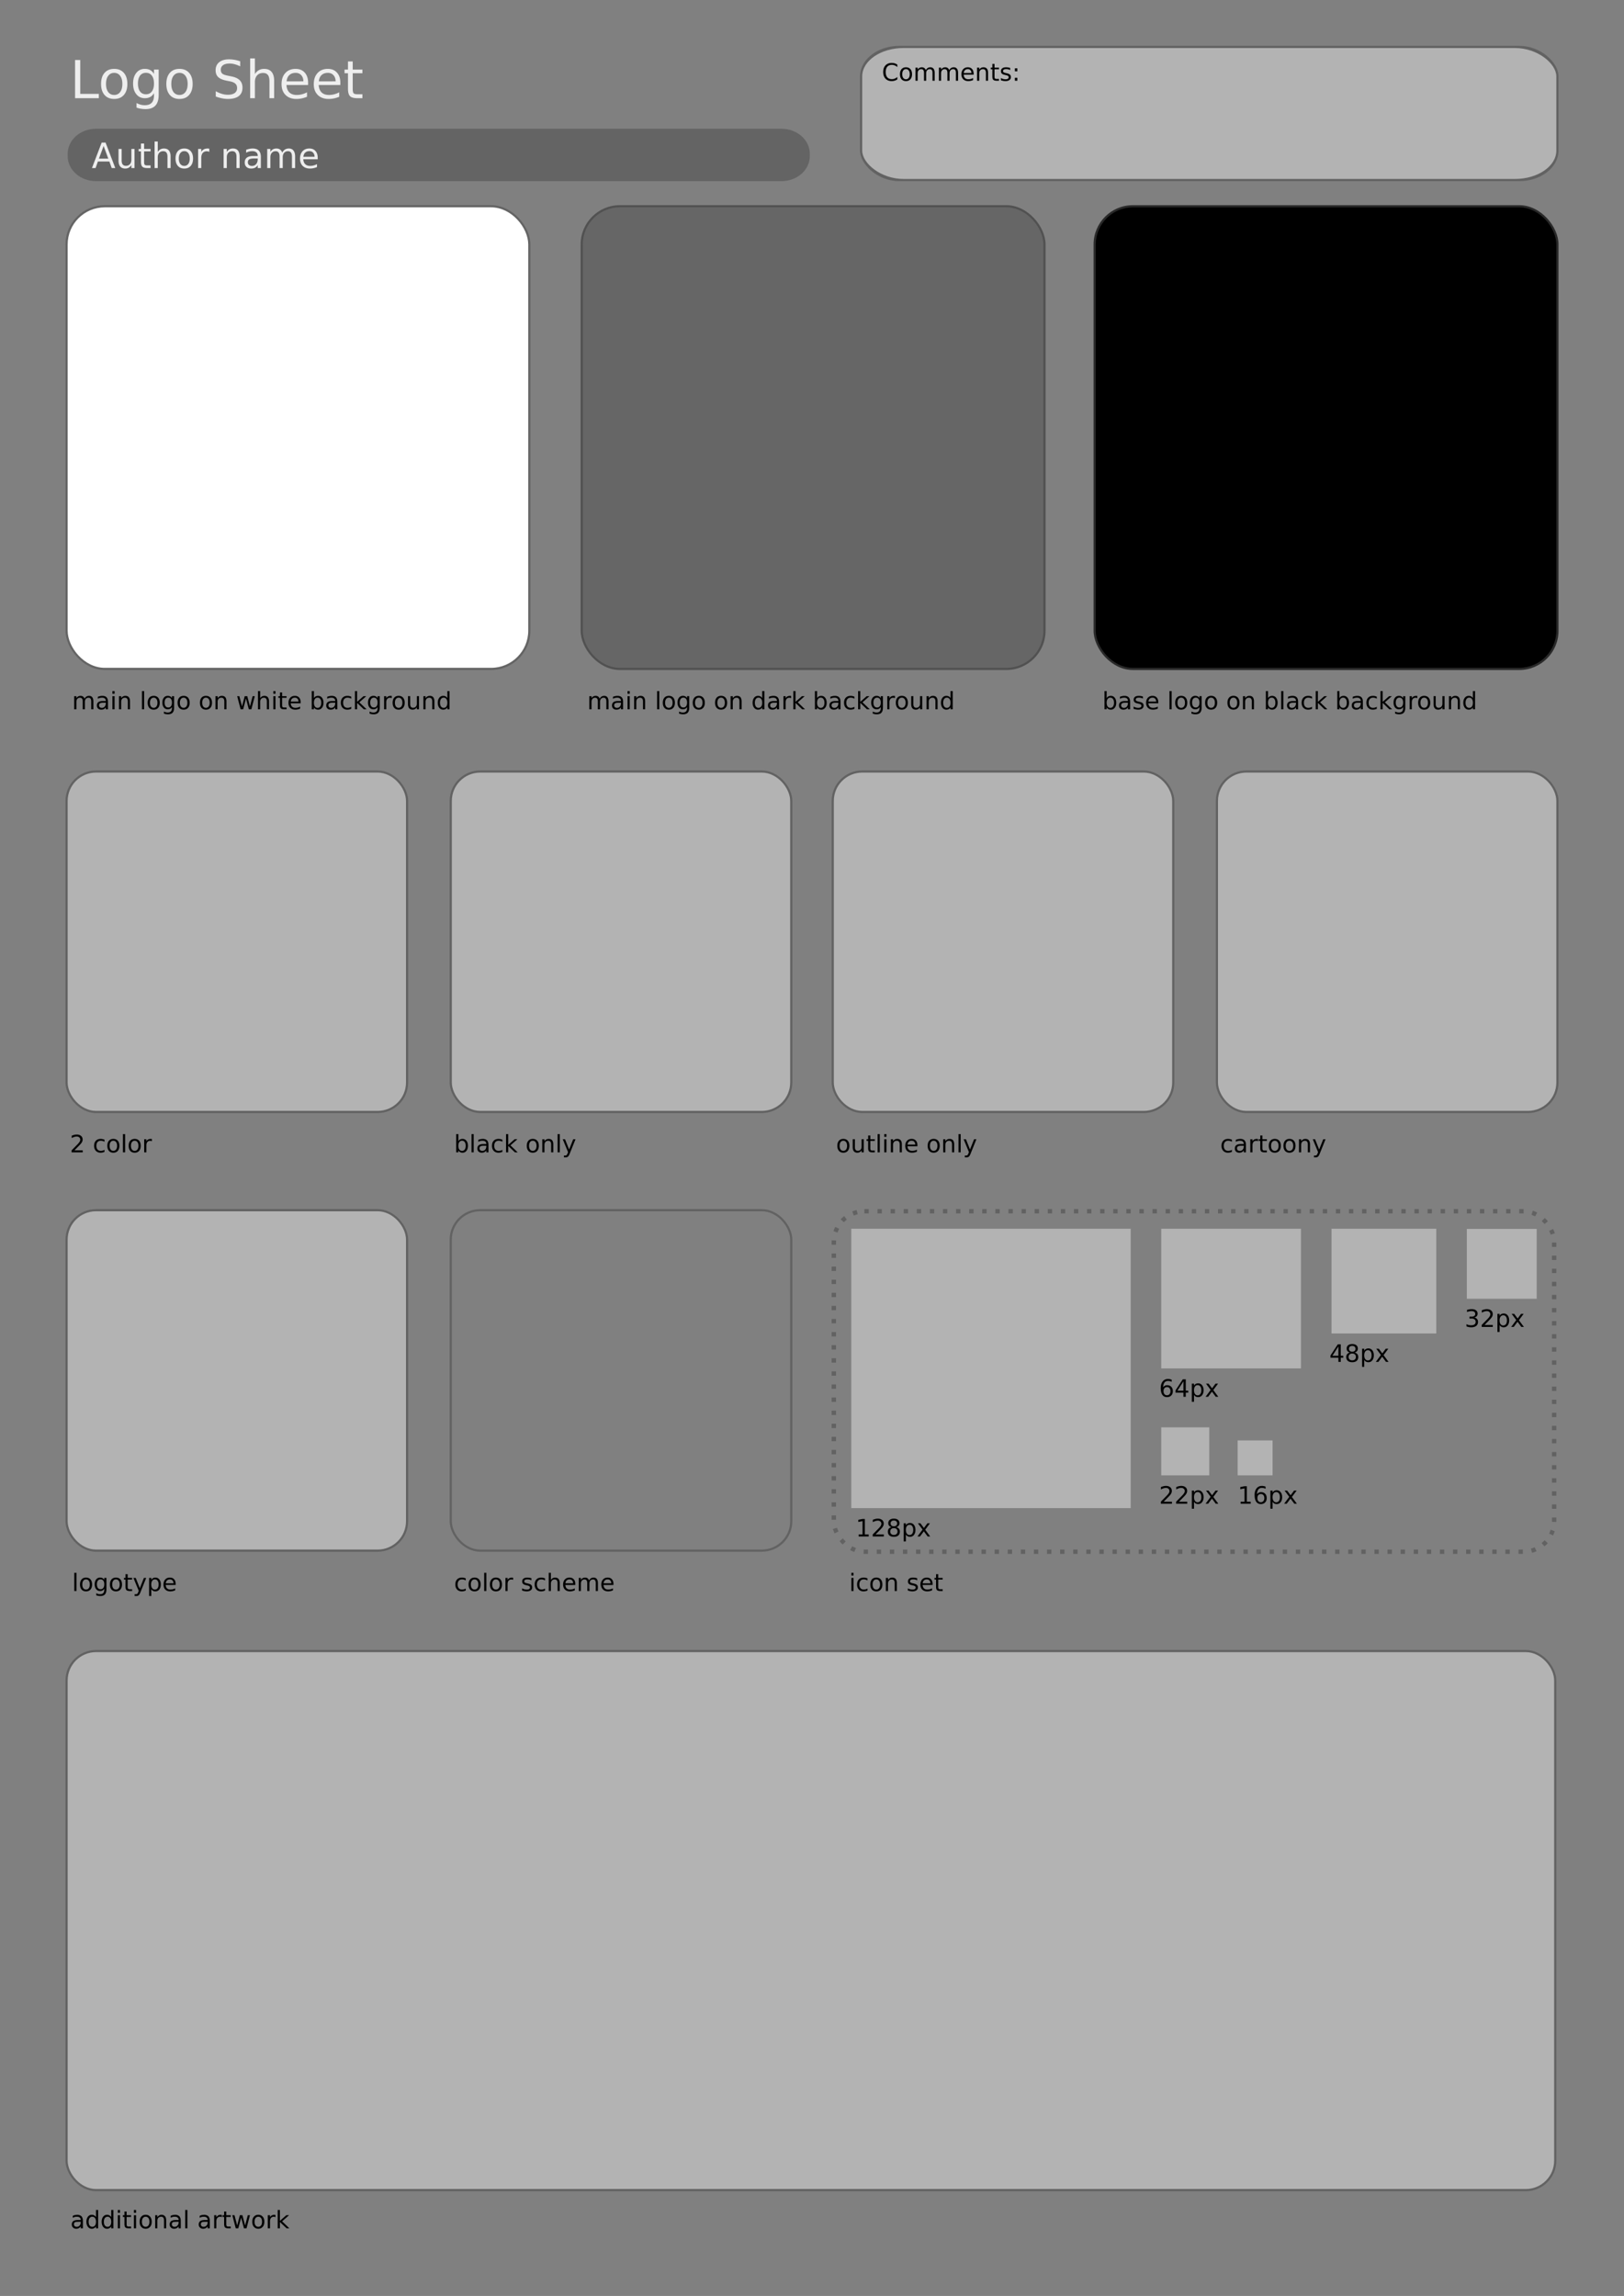 <svg xmlns="http://www.w3.org/2000/svg" viewBox="0 0 744 1052" version="1.0"><path fill="gray" d="M0 0h744v1052H0z"/><path d="M34.393 27.504h2.367v15.504h8.519V45H34.393V27.504m17.929 5.883c-1.156 0-2.07.453-2.742 1.359-.672.899-1.008 2.133-1.008 3.703 0 1.571.332 2.809.996 3.715.672.899 1.59 1.348 2.754 1.348 1.149 0 2.059-.453 2.731-1.36.672-.906 1.008-2.14 1.008-3.703 0-1.554-.336-2.785-1.008-3.691-.672-.914-1.582-1.371-2.731-1.371m0-1.828c1.875 0 3.348.609 4.418 1.828 1.071 1.218 1.606 2.906 1.606 5.062 0 2.149-.535 3.836-1.606 5.063-1.07 1.218-2.543 1.828-4.418 1.828-1.883 0-3.359-.61-4.429-1.828-1.063-1.227-1.594-2.914-1.594-5.063 0-2.156.531-3.844 1.594-5.062 1.07-1.219 2.546-1.828 4.429-1.828m18.223 6.726c0-1.562-.324-2.773-.973-3.633-.64-.859-1.543-1.289-2.707-1.289-1.156 0-2.058.43-2.707 1.289-.64.86-.961 2.071-.961 3.633 0 1.555.321 2.762.961 3.621.649.86 1.551 1.289 2.707 1.289 1.164 0 2.067-.429 2.707-1.289.649-.859.973-2.066.973-3.621m2.156 5.086c0 2.234-.496 3.895-1.488 4.981-.992 1.093-2.512 1.64-4.559 1.64a12.39 12.39 0 01-2.144-.176 10.46 10.46 0 01-1.957-.515v-2.098c.633.344 1.258.598 1.875.762s1.246.246 1.886.246c1.415 0 2.473-.371 3.176-1.113.703-.735 1.055-1.848 1.055-3.34v-1.067c-.445.774-1.016 1.352-1.711 1.735S67.307 45 66.338 45c-1.609 0-2.906-.613-3.891-1.84-.984-1.226-1.476-2.851-1.476-4.875 0-2.031.492-3.66 1.476-4.887.985-1.226 2.282-1.839 3.891-1.839.969 0 1.801.191 2.496.574s1.266.961 1.711 1.734v-1.992h2.156v11.496m9.528-9.984c-1.157 0-2.071.453-2.743 1.359-.672.899-1.007 2.133-1.007 3.703 0 1.571.332 2.809.996 3.715.671.899 1.589 1.348 2.754 1.348 1.148 0 2.058-.453 2.73-1.36.672-.906 1.008-2.14 1.008-3.703 0-1.554-.336-2.785-1.008-3.691-.672-.914-1.582-1.371-2.73-1.371m0-1.828c1.875 0 3.347.609 4.417 1.828 1.071 1.218 1.606 2.906 1.606 5.062 0 2.149-.535 3.836-1.606 5.063-1.07 1.218-2.542 1.828-4.417 1.828-1.883 0-3.36-.61-4.43-1.828-1.063-1.227-1.594-2.914-1.594-5.063 0-2.156.531-3.844 1.594-5.062 1.07-1.219 2.547-1.828 4.43-1.828m27.811-3.481v2.309c-.9-.43-1.75-.75-2.55-.961a8.919 8.919 0 00-2.3-.317c-1.29 0-2.29.25-2.99.75s-1.05 1.211-1.05 2.133c0 .774.23 1.36.7 1.758.46.391 1.35.707 2.64.949l1.43.293c1.77.336 3.07.93 3.91 1.781.84.844 1.26 1.977 1.26 3.399 0 1.695-.57 2.98-1.71 3.855-1.13.875-2.8 1.313-4.99 1.313-.83 0-1.71-.094-2.65-.281a19.807 19.807 0 01-2.894-.832v-2.438c.961.539 1.904.945 2.824 1.219.92.273 1.83.41 2.72.41 1.35 0 2.39-.266 3.13-.797.73-.531 1.1-1.289 1.1-2.273 0-.86-.27-1.532-.8-2.016-.52-.484-1.38-.848-2.59-1.09l-1.44-.281c-1.76-.352-3.04-.902-3.831-1.652-.789-.75-1.184-1.793-1.184-3.129 0-1.547.543-2.766 1.625-3.657 1.1-.89 2.6-1.335 4.52-1.335.82 0 1.65.074 2.5.222.86.149 1.73.371 2.62.668m15.56 9V45h-2.16v-7.852c0-1.242-.24-2.171-.72-2.789-.49-.617-1.21-.925-2.18-.925-1.17 0-2.08.371-2.76 1.113-.67.742-1 1.754-1 3.035V45h-2.17V26.766h2.17v7.148c.51-.789 1.12-1.379 1.81-1.769.7-.391 1.51-.586 2.43-.586 1.51 0 2.65.468 3.42 1.406.77.93 1.16 2.301 1.16 4.113m15.55.82v1.055h-9.91c.09 1.485.54 2.617 1.33 3.399.81.773 1.92 1.16 3.35 1.16.83 0 1.63-.102 2.41-.305s1.55-.508 2.32-.914v2.039c-.78.328-1.57.578-2.38.75s-1.64.258-2.48.258c-2.09 0-3.75-.61-4.98-1.828-1.21-1.219-1.82-2.867-1.82-4.946 0-2.148.57-3.851 1.73-5.109 1.16-1.266 2.73-1.898 4.7-1.898 1.77 0 3.16.57 4.18 1.711 1.03 1.132 1.55 2.675 1.55 4.628m-2.16-.632c-.01-1.18-.34-2.121-.99-2.825-.64-.703-1.49-1.054-2.56-1.054-1.2 0-2.16.34-2.89 1.019-.72.68-1.13 1.637-1.24 2.871l7.68-.011m16.93.632v1.055H146c.1 1.485.54 2.617 1.34 3.399.8.773 1.92 1.16 3.35 1.16.83 0 1.63-.102 2.4-.305.78-.203 1.56-.508 2.32-.914v2.039c-.77.328-1.56.578-2.38.75-.81.172-1.63.258-2.47.258-2.09 0-3.75-.61-4.98-1.828-1.22-1.219-1.83-2.867-1.83-4.946 0-2.148.58-3.851 1.74-5.109 1.16-1.266 2.73-1.898 4.7-1.898 1.76 0 3.16.57 4.18 1.711 1.03 1.132 1.55 2.675 1.55 4.628m-2.16-.632c-.02-1.18-.35-2.121-1-2.825-.64-.703-1.49-1.054-2.55-1.054-1.2 0-2.17.34-2.9 1.019-.71.68-1.13 1.637-1.24 2.871l7.69-.011m7.83-9.118v3.727h4.44v1.676h-4.44v7.125c0 1.07.14 1.758.43 2.062.3.305.9.457 1.79.457h2.22V45h-2.22c-1.66 0-2.81-.309-3.44-.926-.63-.625-.95-1.758-.95-3.398v-7.125h-1.58v-1.676h1.58v-3.727h2.17" fill="#eee"/><rect rx="18" height="213" width="213" y="94" x="30" fill="#646464"/><rect rx="17" height="211" width="211" y="95" x="31" fill="#fff"/><rect rx="18" height="213" width="213" y="94" x="266" fill="#515151"/><rect rx="17" height="211" width="211" y="95" x="267" fill="#666"/><rect rx="18" height="213" width="213" y="94" x="501" fill="#292929"/><rect rx="17" height="211" width="211" y="95" x="502"/><path d="M38.721 320.14c.247-.44.543-.77.886-.98.344-.22.749-.32 1.214-.32.627 0 1.11.22 1.45.66.341.44.511 1.06.511 1.87V325h-.994v-3.6c0-.58-.102-1-.306-1.28s-.516-.42-.935-.42c-.512 0-.916.17-1.214.51-.297.34-.445.8-.445 1.39v3.4h-.994v-3.6c0-.58-.102-1.01-.306-1.28-.204-.28-.519-.42-.945-.42-.505 0-.906.17-1.204.51-.297.34-.445.81-.445 1.39v3.4H34v-6.02h.994v.94c.225-.37.496-.64.811-.82a2.33 2.33 0 011.122-.26c.437 0 .808.11 1.112.33.308.22.535.55.682.97m8.771 1.84c-.798 0-1.352.09-1.659.27-.308.18-.462.49-.462.93 0 .36.114.63.343.84.233.21.548.31.946.31.548 0 .986-.19 1.316-.58.333-.39.499-.91.499-1.55v-.22h-.983m1.971-.41V325h-.988v-.91c-.225.36-.507.63-.843.81-.337.17-.749.26-1.236.26-.615 0-1.106-.18-1.471-.52-.362-.35-.543-.81-.543-1.39 0-.68.226-1.19.677-1.53.455-.35 1.132-.52 2.03-.52h1.386v-.09c0-.46-.15-.81-.451-1.06-.297-.25-.716-.37-1.257-.37-.344 0-.678.04-1.004.12s-.639.21-.94.37v-.91c.361-.14.712-.25 1.052-.31.341-.07.672-.11.994-.11.87 0 1.52.22 1.95.68.43.45.644 1.13.644 2.05m2.041-2.59h.989V325h-.989v-6.02m0-2.34h.989v1.25h-.989v-1.25m8.052 4.73V325h-.989v-3.6c0-.57-.111-.99-.333-1.28-.222-.28-.555-.42-.999-.42-.533 0-.954.17-1.262.51s-.462.8-.462 1.39v3.4h-.993v-6.02h.993v.94c.237-.36.514-.63.833-.81.322-.18.693-.27 1.112-.27.691 0 1.213.21 1.568.64.354.43.532 1.06.532 1.89m5.484-4.73h.988V325h-.988v-8.36m5.381 3.04c-.53 0-.949.2-1.256.62-.308.41-.462.98-.462 1.7s.152 1.28.456 1.7c.308.41.729.62 1.262.62.527 0 .944-.21 1.252-.63.308-.41.462-.98.462-1.69 0-.72-.154-1.28-.462-1.69a1.471 1.471 0 00-1.252-.63m0-.84c.86 0 1.535.28 2.025.84.491.56.736 1.33.736 2.32 0 .98-.245 1.76-.736 2.32-.49.56-1.165.84-2.025.84-.863 0-1.539-.28-2.03-.84-.487-.56-.73-1.34-.73-2.32 0-.99.243-1.76.73-2.32.491-.56 1.167-.84 2.03-.84m8.352 3.08c0-.71-.148-1.27-.445-1.66-.294-.4-.708-.59-1.241-.59-.53 0-.944.19-1.241.59-.293.39-.44.95-.44 1.66s.147 1.27.44 1.66c.297.4.711.59 1.241.59.533 0 .947-.19 1.241-.59.297-.39.445-.95.445-1.66m.989 2.33c0 1.03-.228 1.79-.682 2.29-.455.5-1.152.75-2.09.75-.347 0-.675-.03-.983-.08s-.607-.13-.897-.24v-.96c.29.16.577.27.86.35.283.07.571.11.864.11.649 0 1.134-.17 1.456-.51s.483-.85.483-1.53v-.49c-.204.36-.465.62-.784.8-.318.17-.7.26-1.144.26-.737 0-1.332-.28-1.783-.84-.451-.57-.677-1.31-.677-2.24s.226-1.68.677-2.24 1.046-.84 1.783-.84c.444 0 .826.09 1.144.26.319.18.58.44.784.8v-.92h.989v5.27m4.366-4.57c-.53 0-.948.2-1.256.62-.308.41-.462.98-.462 1.7s.152 1.28.456 1.7c.308.41.729.62 1.262.62.527 0 .944-.21 1.252-.63.308-.41.462-.98.462-1.69 0-.72-.154-1.28-.462-1.69a1.471 1.471 0 00-1.252-.63m0-.84c.86 0 1.535.28 2.025.84.491.56.736 1.33.736 2.32 0 .98-.245 1.76-.736 2.32-.49.56-1.165.84-2.025.84-.863 0-1.539-.28-2.03-.84-.487-.56-.73-1.34-.73-2.32 0-.99.243-1.76.73-2.32.491-.56 1.167-.84 2.03-.84m10.227.84c-.53 0-.949.2-1.257.62-.308.41-.462.98-.462 1.7s.152 1.28.457 1.7c.308.41.728.62 1.262.62.526 0 .943-.21 1.251-.63.308-.41.462-.98.462-1.69 0-.72-.154-1.28-.462-1.69a1.47 1.47 0 00-1.251-.63m0-.84c.859 0 1.534.28 2.025.84.49.56.736 1.33.736 2.32 0 .98-.246 1.76-.736 2.32-.491.56-1.166.84-2.025.84-.863 0-1.54-.28-2.03-.84-.487-.56-.731-1.34-.731-2.32 0-.99.244-1.76.731-2.32.49-.56 1.167-.84 2.03-.84m9.395 2.53V325h-.99v-3.6c0-.57-.11-.99-.33-1.28-.22-.28-.56-.42-1-.42-.53 0-.96.17-1.26.51-.311.34-.465.8-.465 1.39v3.4h-.994v-6.02h.994v.94c.236-.36.515-.63.835-.81s.69-.27 1.11-.27c.69 0 1.21.21 1.57.64.35.43.53 1.06.53 1.89m4.91-2.39h.99l1.23 4.7 1.23-4.7h1.17l1.23 4.7 1.23-4.7h.99l-1.57 6.02h-1.17l-1.29-4.93-1.3 4.93h-1.17l-1.57-6.02m14.58 2.39V325h-.99v-3.6c0-.57-.11-.99-.34-1.28-.22-.28-.55-.42-.99-.42-.54 0-.96.17-1.27.51s-.46.8-.46 1.39v3.4h-.99v-8.36h.99v3.28c.24-.36.51-.63.83-.81.33-.18.7-.27 1.12-.27.69 0 1.21.21 1.56.64.36.43.54 1.06.54 1.89m1.98-2.39h.99V325h-.99v-6.02m0-2.34h.99v1.25h-.99v-1.25m4.03.64v1.7h2.03v.77h-2.03v3.27c0 .49.06.8.19.94.14.14.41.21.83.21h1.01v.83h-1.01c-.77 0-1.29-.14-1.58-.42-.29-.29-.44-.81-.44-1.56v-3.27h-.72v-.77h.72v-1.7h1m8.48 4.47v.48h-4.54c.04.68.25 1.2.61 1.56.37.35.88.53 1.54.53a4.482 4.482 0 002.16-.56v.93c-.35.15-.72.27-1.09.35s-.75.12-1.13.12c-.96 0-1.72-.28-2.29-.84-.55-.56-.83-1.32-.83-2.27 0-.98.26-1.76.79-2.34.54-.58 1.25-.87 2.16-.87.8 0 1.44.26 1.91.78.48.52.71 1.23.71 2.13m-.99-.29c0-.55-.16-.98-.45-1.3-.3-.32-.69-.48-1.17-.48-.56 0-1 .15-1.33.46-.33.32-.52.75-.57 1.32h3.52m10.43.54c0-.73-.15-1.3-.45-1.71-.29-.42-.7-.62-1.23-.62-.52 0-.93.2-1.23.62-.3.41-.45.98-.45 1.71 0 .72.15 1.3.45 1.71s.71.62 1.23.62c.53 0 .94-.21 1.23-.62.3-.41.45-.99.45-1.71m-3.36-2.1c.21-.36.47-.63.79-.8.31-.17.69-.26 1.13-.26.74 0 1.33.29 1.78.87.46.58.69 1.34.69 2.29 0 .94-.23 1.71-.69 2.29-.45.58-1.04.87-1.78.87-.44 0-.82-.09-1.13-.26-.32-.18-.58-.44-.79-.8v.9h-.99v-8.36h.99v3.26m8.76 2.08c-.8 0-1.35.09-1.66.27s-.46.49-.46.93c0 .36.12.63.34.84.24.21.55.31.95.31.55 0 .99-.19 1.32-.58s.5-.91.5-1.55v-.22h-.99m1.97-.41V325h-.98v-.91c-.23.36-.51.63-.85.81-.33.17-.75.26-1.23.26-.62 0-1.11-.18-1.48-.52-.36-.35-.54-.81-.54-1.39 0-.68.23-1.19.68-1.53.45-.35 1.13-.52 2.03-.52h1.39v-.09c0-.46-.16-.81-.46-1.06-.29-.25-.71-.37-1.25-.37-.35 0-.68.04-1.01.12-.32.08-.64.21-.94.37v-.91c.36-.14.72-.25 1.06-.31.34-.07.67-.11.99-.11.87 0 1.52.22 1.95.68.43.45.64 1.13.64 2.05m6.37-2.35v.92c-.28-.15-.56-.27-.84-.34-.28-.08-.56-.12-.85-.12-.64 0-1.14.2-1.49.61-.36.4-.53.97-.53 1.71 0 .73.17 1.3.53 1.71.35.41.85.61 1.49.61.29 0 .57-.04.85-.11.28-.08.56-.2.84-.35v.91c-.27.13-.56.22-.86.29-.29.06-.6.1-.94.1-.9 0-1.62-.29-2.15-.86-.54-.57-.81-1.34-.81-2.3 0-.98.27-1.76.81-2.32s1.28-.84 2.22-.84c.3 0 .6.03.89.1.29.06.57.15.84.28m1.7-2.58h.99v4.94l2.95-2.6h1.26l-3.19 2.82 3.32 3.2h-1.28l-3.06-2.94V325h-.99v-8.36m10.37 5.28c0-.71-.15-1.27-.44-1.66-.3-.4-.71-.59-1.24-.59s-.95.19-1.24.59c-.3.39-.45.95-.45 1.66s.15 1.27.45 1.66c.29.4.71.59 1.24.59s.94-.19 1.24-.59c.29-.39.44-.95.44-1.66m.99 2.33c0 1.03-.23 1.79-.68 2.29-.46.5-1.15.75-2.09.75-.35 0-.68-.03-.98-.08-.31-.05-.61-.13-.9-.24v-.96c.29.16.58.27.86.35.28.07.57.11.86.11.65 0 1.14-.17 1.46-.51s.48-.85.48-1.53v-.49c-.2.36-.46.62-.78.8-.32.17-.7.26-1.15.26-.73 0-1.33-.28-1.78-.84-.45-.57-.68-1.31-.68-2.24s.23-1.68.68-2.24 1.05-.84 1.78-.84c.45 0 .83.09 1.15.26.32.18.58.44.78.8v-.92h.99v5.27m5.52-4.34c-.11-.07-.23-.11-.36-.14s-.28-.05-.43-.05c-.56 0-.99.18-1.29.55-.3.36-.45.88-.45 1.56V325h-.99v-6.02h.99v.94c.21-.37.48-.64.81-.81.34-.18.74-.27 1.22-.27.07 0 .14 0 .22.02.09 0 .18.02.28.03v1.02m3.14-.23c-.53 0-.94.2-1.25.62-.31.41-.46.98-.46 1.7s.15 1.28.45 1.7c.31.41.73.62 1.26.62s.95-.21 1.26-.63c.3-.41.46-.98.46-1.69 0-.72-.16-1.28-.46-1.69-.31-.42-.73-.63-1.26-.63m0-.84c.86 0 1.54.28 2.03.84s.74 1.33.74 2.32c0 .98-.25 1.76-.74 2.32s-1.17.84-2.03.84-1.54-.28-2.03-.84c-.48-.56-.73-1.34-.73-2.32 0-.99.25-1.76.73-2.32.49-.56 1.17-.84 2.03-.84m4.3 3.79v-3.65h.98v3.61c0 .57.12 1 .34 1.28s.55.43 1 .43c.53 0 .95-.17 1.26-.51s.47-.81.47-1.39v-3.42h.98V325h-.98v-.92c-.24.36-.52.63-.84.81s-.68.27-1.1.27c-.69 0-1.22-.22-1.58-.65s-.53-1.06-.53-1.88m12.08-1.26V325h-.99v-3.6c0-.57-.11-.99-.33-1.28-.22-.28-.56-.42-1-.42-.53 0-.95.17-1.26.51s-.46.8-.46 1.39v3.4h-1v-6.02h1v.94c.23-.36.51-.63.83-.81s.69-.27 1.11-.27c.69 0 1.21.21 1.57.64.35.43.53 1.06.53 1.89m5.94-1.47v-3.26h.99V325h-.99v-.9c-.21.36-.47.62-.79.8-.31.17-.69.26-1.14.26-.72 0-1.32-.29-1.77-.87-.46-.58-.69-1.35-.69-2.29 0-.95.23-1.71.69-2.29.45-.58 1.05-.87 1.77-.87.45 0 .83.09 1.14.26.32.17.58.44.79.8m-3.37 2.1c0 .72.15 1.3.45 1.71s.71.62 1.23.62c.53 0 .94-.21 1.24-.62s.45-.99.45-1.71c0-.73-.15-1.3-.45-1.71-.3-.42-.71-.62-1.24-.62-.52 0-.93.2-1.23.62-.3.41-.45.98-.45 1.71M274.72 320.14c.25-.44.54-.77.89-.98.34-.22.75-.32 1.21-.32.63 0 1.11.22 1.45.66s.51 1.06.51 1.87V325h-.99v-3.6c0-.58-.1-1-.31-1.28-.2-.28-.51-.42-.93-.42-.51 0-.92.17-1.22.51-.29.34-.44.8-.44 1.39v3.4h-1v-3.6c0-.58-.1-1.01-.3-1.28-.21-.28-.52-.42-.95-.42-.5 0-.9.17-1.2.51s-.45.81-.45 1.39v3.4H270v-6.02h.99v.94c.23-.37.5-.64.81-.82.32-.17.69-.26 1.13-.26.43 0 .8.11 1.11.33s.53.55.68.97m8.77 1.84c-.8 0-1.35.09-1.66.27s-.46.49-.46.93c0 .36.12.63.34.84.24.21.55.31.95.31.55 0 .99-.19 1.32-.58s.5-.91.5-1.55v-.22h-.99m1.97-.41V325h-.98v-.91c-.23.36-.51.63-.85.81-.33.17-.75.26-1.23.26-.62 0-1.11-.18-1.48-.52-.36-.35-.54-.81-.54-1.39 0-.68.23-1.19.68-1.53.45-.35 1.13-.52 2.03-.52h1.39v-.09c0-.46-.16-.81-.46-1.06-.29-.25-.71-.37-1.25-.37-.35 0-.68.04-1.01.12-.32.08-.64.21-.94.37v-.91c.36-.14.72-.25 1.06-.31.34-.07.67-.11.99-.11.87 0 1.52.22 1.95.68.43.45.64 1.13.64 2.05m2.04-2.59h.99V325h-.99v-6.02m0-2.34h.99v1.25h-.99v-1.25m8.06 4.73V325h-.99v-3.6c0-.57-.11-.99-.34-1.28-.22-.28-.55-.42-.99-.42-.54 0-.96.17-1.27.51-.3.34-.46.8-.46 1.39v3.4h-.99v-6.02h.99v.94c.24-.36.52-.63.83-.81.33-.18.7-.27 1.12-.27.69 0 1.21.21 1.56.64.36.43.54 1.06.54 1.89m5.48-4.73h.99V325h-.99v-8.36m5.38 3.04c-.53 0-.95.2-1.26.62-.3.41-.46.98-.46 1.7s.15 1.28.46 1.7c.31.41.73.62 1.26.62s.94-.21 1.25-.63c.31-.41.46-.98.46-1.69 0-.72-.15-1.28-.46-1.69-.31-.42-.72-.63-1.25-.63m0-.84c.86 0 1.54.28 2.03.84s.73 1.33.73 2.32c0 .98-.24 1.76-.73 2.32s-1.17.84-2.03.84-1.54-.28-2.03-.84-.73-1.34-.73-2.32c0-.99.24-1.76.73-2.32s1.17-.84 2.03-.84m8.35 3.08c0-.71-.15-1.27-.44-1.66-.3-.4-.71-.59-1.24-.59s-.95.19-1.24.59c-.3.39-.44.95-.44 1.66s.14 1.27.44 1.66c.29.4.71.59 1.24.59s.94-.19 1.24-.59c.29-.39.44-.95.44-1.66m.99 2.33c0 1.03-.23 1.79-.68 2.29-.46.5-1.15.75-2.09.75-.35 0-.67-.03-.98-.08s-.61-.13-.9-.24v-.96c.29.16.58.27.86.35.28.07.57.11.86.11.65 0 1.14-.17 1.46-.51s.48-.85.48-1.53v-.49c-.2.36-.46.62-.78.8-.32.17-.7.26-1.14.26-.74 0-1.34-.28-1.79-.84-.45-.57-.67-1.31-.67-2.24s.22-1.68.67-2.24 1.05-.84 1.79-.84c.44 0 .82.09 1.14.26.32.18.58.44.78.8v-.92h.99v5.27m4.37-4.57c-.53 0-.95.2-1.26.62-.31.41-.46.98-.46 1.7s.15 1.28.46 1.7c.3.41.72.62 1.26.62.52 0 .94-.21 1.25-.63.31-.41.46-.98.46-1.69 0-.72-.15-1.28-.46-1.69-.31-.42-.73-.63-1.25-.63m0-.84c.86 0 1.53.28 2.02.84s.74 1.33.74 2.32c0 .98-.25 1.76-.74 2.32s-1.16.84-2.02.84-1.54-.28-2.03-.84-.73-1.34-.73-2.32c0-.99.24-1.76.73-2.32s1.17-.84 2.03-.84m10.22.84c-.52 0-.94.2-1.25.62-.31.41-.46.98-.46 1.7s.15 1.28.45 1.7c.31.41.73.62 1.26.62s.95-.21 1.26-.63c.3-.41.46-.98.46-1.69 0-.72-.16-1.28-.46-1.69-.31-.42-.73-.63-1.26-.63m0-.84c.86 0 1.54.28 2.03.84s.74 1.33.74 2.32c0 .98-.25 1.76-.74 2.32s-1.17.84-2.03.84-1.53-.28-2.03-.84c-.48-.56-.73-1.34-.73-2.32 0-.99.25-1.76.73-2.32.5-.56 1.17-.84 2.03-.84m9.4 2.53V325h-.99v-3.6c0-.57-.11-.99-.33-1.28-.22-.28-.56-.42-1-.42-.53 0-.96.17-1.26.51-.31.34-.47.8-.47 1.39v3.4h-.99v-6.02h.99v.94c.24-.36.52-.63.84-.81s.69-.27 1.11-.27c.69 0 1.21.21 1.57.64.35.43.53 1.06.53 1.89m9.44-1.47v-3.26h.99V325h-.99v-.9c-.21.36-.47.62-.79.8-.31.17-.69.26-1.14.26-.72 0-1.32-.29-1.77-.87-.46-.58-.69-1.35-.69-2.29 0-.95.23-1.71.69-2.29.45-.58 1.05-.87 1.77-.87.45 0 .83.09 1.14.26.32.17.58.44.79.8m-3.37 2.1c0 .72.15 1.3.45 1.71s.71.62 1.23.62c.53 0 .94-.21 1.24-.62s.45-.99.45-1.71c0-.73-.15-1.3-.45-1.71-.3-.42-.71-.62-1.24-.62-.52 0-.93.2-1.23.62-.3.41-.45.98-.45 1.71m9.13-.02c-.8 0-1.35.09-1.66.27s-.46.49-.46.93c0 .36.11.63.34.84s.55.31.95.31c.54 0 .98-.19 1.31-.58.34-.39.5-.91.5-1.55v-.22h-.98m1.97-.41V325h-.99v-.91c-.22.36-.5.63-.84.81-.34.17-.75.26-1.24.26-.61 0-1.1-.18-1.47-.52-.36-.35-.54-.81-.54-1.39 0-.68.22-1.19.68-1.53.45-.35 1.13-.52 2.03-.52h1.38v-.09c0-.46-.15-.81-.45-1.06s-.72-.37-1.26-.37c-.34 0-.67.04-1 .12s-.64.21-.94.37v-.91c.36-.14.71-.25 1.05-.31.34-.07.67-.11 1-.11.87 0 1.52.22 1.95.68.43.45.64 1.13.64 2.05m5.53-1.66c-.11-.07-.24-.11-.37-.14s-.27-.05-.43-.05c-.56 0-.99.18-1.29.55-.29.36-.44.88-.44 1.56V325h-1v-6.02h1v.94c.21-.37.48-.64.81-.81.33-.18.74-.27 1.21-.27.07 0 .15 0 .23.02.08 0 .17.02.27.03l.01 1.02m1.01-3.27h.99v4.94l2.95-2.6h1.26l-3.19 2.82 3.33 3.2h-1.29l-3.06-2.94V325h-.99v-8.36M377.7 322c0-.73-.15-1.3-.46-1.71-.29-.42-.7-.62-1.23-.62-.52 0-.93.2-1.23.62-.3.41-.45.98-.45 1.71 0 .72.15 1.3.45 1.71s.71.62 1.23.62c.53 0 .94-.21 1.23-.62.31-.41.46-.99.46-1.71m-3.37-2.1c.21-.36.47-.63.79-.8s.7-.26 1.14-.26c.73 0 1.32.29 1.77.87.46.58.69 1.34.69 2.29 0 .94-.23 1.71-.69 2.29-.45.58-1.04.87-1.77.87-.44 0-.82-.09-1.14-.26-.32-.18-.58-.44-.79-.8v.9h-.99v-8.36h.99v3.26m8.76 2.08c-.79 0-1.35.09-1.66.27-.3.18-.46.49-.46.93 0 .36.12.63.35.84s.54.31.94.31c.55 0 .99-.19 1.32-.58s.5-.91.5-1.55v-.22h-.99m1.97-.41V325h-.98v-.91c-.23.36-.51.63-.85.81-.33.17-.74.26-1.23.26-.62 0-1.11-.18-1.47-.52-.37-.35-.55-.81-.55-1.39 0-.68.23-1.19.68-1.53.46-.35 1.13-.52 2.03-.52h1.39v-.09c0-.46-.15-.81-.45-1.06s-.72-.37-1.26-.37c-.35 0-.68.04-1.01.12-.32.08-.63.21-.94.37v-.91c.37-.14.72-.25 1.06-.31.34-.07.67-.11.99-.11.87 0 1.52.22 1.95.68.43.45.64 1.13.64 2.05m6.38-2.35v.92c-.28-.15-.57-.27-.85-.34-.28-.08-.56-.12-.85-.12-.64 0-1.14.2-1.49.61-.35.4-.53.97-.53 1.71 0 .73.18 1.3.53 1.71s.85.61 1.49.61c.29 0 .57-.04.85-.11.28-.08.57-.2.85-.35v.91c-.28.13-.57.22-.86.29-.3.06-.61.1-.94.1-.91 0-1.63-.29-2.16-.86-.54-.57-.8-1.34-.8-2.3 0-.98.26-1.76.8-2.32s1.28-.84 2.22-.84c.3 0 .6.03.89.1.29.06.57.15.85.28m1.69-2.58h.99v4.94l2.95-2.6h1.26l-3.19 2.82 3.33 3.2h-1.29l-3.06-2.94V325h-.99v-8.36m10.37 5.28c0-.71-.14-1.27-.44-1.66-.3-.4-.71-.59-1.24-.59s-.95.19-1.24.59c-.3.39-.44.95-.44 1.66s.14 1.27.44 1.66c.29.4.71.59 1.24.59s.94-.19 1.24-.59c.3-.39.44-.95.44-1.66m.99 2.33c0 1.03-.23 1.79-.68 2.29s-1.15.75-2.09.75c-.35 0-.67-.03-.98-.08s-.61-.13-.9-.24v-.96c.29.16.58.27.86.35.28.07.57.11.86.11.65 0 1.14-.17 1.46-.51s.48-.85.48-1.53v-.49c-.2.36-.46.62-.78.8-.32.17-.7.26-1.14.26-.74 0-1.34-.28-1.79-.84-.45-.57-.67-1.31-.67-2.24s.22-1.68.67-2.24 1.05-.84 1.79-.84c.44 0 .82.09 1.14.26.32.18.58.44.78.8v-.92h.99v5.27m5.52-4.34c-.11-.07-.23-.11-.36-.14s-.27-.05-.43-.05c-.56 0-.99.18-1.29.55-.3.36-.45.88-.45 1.56V325h-.99v-6.02h.99v.94c.21-.37.48-.64.81-.81.34-.18.74-.27 1.22-.27.07 0 .14 0 .22.02.09 0 .18.02.28.03v1.02m3.15-.23c-.53 0-.95.2-1.26.62-.31.41-.46.98-.46 1.7s.15 1.28.45 1.7c.31.41.73.62 1.27.62.52 0 .94-.21 1.25-.63.31-.41.46-.98.46-1.69 0-.72-.15-1.28-.46-1.69-.31-.42-.73-.63-1.25-.63m0-.84c.86 0 1.53.28 2.02.84s.74 1.33.74 2.32c0 .98-.25 1.76-.74 2.32s-1.16.84-2.02.84c-.87 0-1.54-.28-2.03-.84s-.73-1.34-.73-2.32c0-.99.24-1.76.73-2.32s1.16-.84 2.03-.84m4.29 3.79v-3.65h.99v3.61c0 .57.11 1 .33 1.28s.55.43 1 .43c.53 0 .95-.17 1.26-.51s.47-.81.47-1.39v-3.42h.99V325h-.99v-.92c-.24.36-.52.63-.84.81s-.68.27-1.1.27c-.69 0-1.22-.22-1.58-.65-.35-.43-.53-1.06-.53-1.88m12.08-1.26V325h-.99v-3.6c0-.57-.11-.99-.33-1.28-.22-.28-.55-.42-1-.42-.53 0-.95.17-1.26.51s-.46.8-.46 1.39v3.4h-1v-6.02h1v.94c.23-.36.51-.63.83-.81s.69-.27 1.11-.27c.69 0 1.22.21 1.57.64s.53 1.06.53 1.89m5.94-1.47v-3.26h.99V325h-.99v-.9c-.21.36-.47.62-.79.8-.31.17-.69.26-1.14.26-.72 0-1.32-.29-1.77-.87-.46-.58-.69-1.35-.69-2.29 0-.95.23-1.71.69-2.29.45-.58 1.05-.87 1.77-.87.45 0 .83.09 1.14.26.32.17.58.44.79.8m-3.37 2.1c0 .72.15 1.3.45 1.71s.71.62 1.24.62c.52 0 .93-.21 1.23-.62s.45-.99.45-1.71c0-.73-.15-1.3-.45-1.71-.3-.42-.71-.62-1.23-.62-.53 0-.94.2-1.24.62-.3.41-.45.98-.45 1.71M510.36 322c0-.73-.15-1.3-.46-1.71-.29-.42-.7-.62-1.23-.62-.52 0-.93.2-1.23.62-.3.41-.45.98-.45 1.71 0 .72.15 1.3.45 1.71s.71.62 1.23.62c.53 0 .94-.21 1.23-.62.31-.41.46-.99.46-1.71m-3.37-2.1c.21-.36.47-.63.79-.8s.7-.26 1.14-.26c.73 0 1.32.29 1.77.87.46.58.69 1.34.69 2.29 0 .94-.23 1.71-.69 2.29-.45.58-1.04.87-1.77.87-.44 0-.82-.09-1.14-.26-.32-.18-.58-.44-.79-.8v.9H506v-8.36h.99v3.26m8.76 2.08c-.79 0-1.35.09-1.66.27-.3.18-.46.49-.46.93 0 .36.12.63.35.84s.54.31.94.31c.55 0 .99-.19 1.32-.58s.5-.91.5-1.55v-.22h-.99m1.98-.41V325h-.99v-.91c-.23.36-.51.63-.85.81-.33.17-.74.26-1.23.26-.62 0-1.11-.18-1.47-.52-.37-.35-.55-.81-.55-1.39 0-.68.23-1.19.68-1.53.46-.35 1.13-.52 2.03-.52h1.39v-.09c0-.46-.15-.81-.45-1.06s-.72-.37-1.26-.37c-.34 0-.68.04-1.01.12-.32.08-.63.21-.94.37v-.91c.37-.14.72-.25 1.06-.31.34-.07.67-.11.99-.11.87 0 1.52.22 1.95.68.43.45.65 1.13.65 2.05m5.87-2.41v.94c-.28-.15-.57-.25-.87-.33-.3-.07-.61-.1-.93-.1-.49 0-.86.07-1.11.22a.76.76 0 00-.37.68c0 .23.09.41.27.54.17.13.53.25 1.06.37l.33.08c.71.15 1.2.36 1.5.64.29.27.44.65.44 1.14 0 .56-.22 1-.66 1.33-.44.32-1.05.49-1.82.49-.33 0-.66-.04-1.01-.1s-.72-.15-1.1-.28v-1.02c.36.19.72.33 1.08.43.35.09.7.14 1.05.14.46 0 .82-.08 1.07-.24s.38-.38.38-.67c0-.27-.09-.48-.28-.62-.17-.15-.57-.28-1.18-.42l-.35-.08c-.61-.13-1.05-.32-1.32-.59-.28-.27-.41-.63-.41-1.1 0-.56.2-1 .6-1.31s.97-.46 1.71-.46c.36 0 .71.03 1.03.08s.62.13.89.24m7.05 2.59v.48h-4.55c.05.68.25 1.2.62 1.56.37.35.88.53 1.53.53a4.57 4.57 0 002.17-.56v.93c-.36.15-.72.27-1.09.35-.38.08-.75.12-1.14.12-.96 0-1.72-.28-2.28-.84s-.84-1.32-.84-2.27c0-.98.27-1.76.8-2.34s1.25-.87 2.15-.87c.81 0 1.45.26 1.92.78s.71 1.23.71 2.13m-.99-.29c-.01-.55-.16-.98-.46-1.3-.29-.32-.68-.48-1.17-.48-.55 0-.99.15-1.32.46-.33.32-.52.75-.57 1.32h3.52m6.11-4.82h.99V325h-.99v-8.36m5.38 3.04c-.53 0-.95.2-1.25.62-.31.41-.46.98-.46 1.7s.15 1.28.45 1.7c.31.41.73.62 1.26.62s.95-.21 1.26-.63c.3-.41.46-.98.46-1.69 0-.72-.16-1.28-.46-1.69-.31-.42-.73-.63-1.26-.63m0-.84c.86 0 1.54.28 2.03.84s.73 1.33.73 2.32c0 .98-.24 1.76-.73 2.32s-1.17.84-2.03.84-1.54-.28-2.03-.84c-.48-.56-.73-1.34-.73-2.32 0-.99.25-1.76.73-2.32.49-.56 1.17-.84 2.03-.84m8.36 3.08c0-.71-.15-1.27-.45-1.66-.29-.4-.71-.59-1.24-.59s-.94.19-1.24.59c-.3.39-.44.95-.44 1.66s.14 1.27.44 1.66c.3.4.71.59 1.24.59s.95-.19 1.24-.59c.3-.39.45-.95.45-1.66m.98 2.33c0 1.03-.22 1.79-.68 2.29-.45.5-1.15.75-2.09.75-.34 0-.67-.03-.98-.08s-.61-.13-.9-.24v-.96c.29.16.58.27.86.35.29.07.57.11.87.11.65 0 1.13-.17 1.45-.51s.49-.85.49-1.53v-.49c-.21.36-.47.62-.79.8-.32.17-.7.26-1.14.26-.74 0-1.33-.28-1.79-.84-.45-.57-.67-1.31-.67-2.24s.22-1.68.67-2.24c.46-.56 1.05-.84 1.79-.84.44 0 .82.09 1.14.26.32.18.58.44.79.8v-.92h.98v5.27m4.37-4.57c-.53 0-.95.2-1.26.62-.3.41-.46.98-.46 1.7s.15 1.28.46 1.7c.31.41.73.62 1.26.62s.94-.21 1.25-.63c.31-.41.46-.98.46-1.69 0-.72-.15-1.28-.46-1.69-.31-.42-.72-.63-1.25-.63m0-.84c.86 0 1.54.28 2.03.84s.73 1.33.73 2.32c0 .98-.24 1.76-.73 2.32s-1.17.84-2.03.84-1.54-.28-2.03-.84-.73-1.34-.73-2.32c0-.99.24-1.76.73-2.32s1.17-.84 2.03-.84m10.23.84c-.53 0-.95.2-1.26.62-.31.41-.46.98-.46 1.7s.15 1.28.46 1.7c.3.41.72.62 1.26.62.52 0 .94-.21 1.25-.63.31-.41.46-.98.46-1.69 0-.72-.15-1.28-.46-1.69-.31-.42-.73-.63-1.25-.63m0-.84c.86 0 1.53.28 2.02.84s.74 1.33.74 2.32c0 .98-.25 1.76-.74 2.32s-1.16.84-2.02.84c-.87 0-1.54-.28-2.03-.84s-.73-1.34-.73-2.32c0-.99.24-1.76.73-2.32s1.16-.84 2.03-.84m9.39 2.53V325h-.99v-3.6c0-.57-.11-.99-.33-1.28-.22-.28-.55-.42-1-.42-.53 0-.95.17-1.26.51s-.46.8-.46 1.39v3.4h-1v-6.02h1v.94c.23-.36.51-.63.83-.81s.69-.27 1.11-.27c.69 0 1.22.21 1.57.64s.53 1.06.53 1.89m9.8.63c0-.73-.15-1.3-.45-1.71-.29-.42-.7-.62-1.23-.62-.52 0-.93.2-1.23.62-.3.41-.45.98-.45 1.71 0 .72.15 1.3.45 1.71s.71.62 1.23.62c.53 0 .94-.21 1.23-.62.3-.41.45-.99.45-1.71m-3.36-2.1c.21-.36.47-.63.79-.8.31-.17.69-.26 1.13-.26.73 0 1.33.29 1.78.87.46.58.69 1.34.69 2.29 0 .94-.23 1.71-.69 2.29-.45.58-1.05.87-1.78.87-.44 0-.82-.09-1.13-.26-.32-.18-.58-.44-.79-.8v.9h-.99v-8.36h.99v3.26m6.03-3.26h.99V325h-.99v-8.36m5.78 5.34c-.8 0-1.35.09-1.66.27s-.46.49-.46.93c0 .36.12.63.34.84.24.21.55.31.95.31.55 0 .99-.19 1.32-.58s.5-.91.5-1.55v-.22h-.99m1.97-.41V325h-.98v-.91c-.23.36-.51.63-.85.81-.33.17-.75.26-1.23.26-.62 0-1.11-.18-1.47-.52-.37-.35-.55-.81-.55-1.39 0-.68.23-1.19.68-1.53.45-.35 1.13-.52 2.03-.52h1.39v-.09c0-.46-.16-.81-.46-1.06-.29-.25-.71-.37-1.25-.37-.35 0-.68.04-1.01.12-.32.08-.64.21-.94.37v-.91c.36-.14.72-.25 1.06-.31.34-.07.67-.11.99-.11.87 0 1.52.22 1.95.68.43.45.64 1.13.64 2.05m6.37-2.35v.92c-.28-.15-.56-.27-.84-.34-.28-.08-.56-.12-.85-.12-.64 0-1.14.2-1.49.61-.36.4-.53.97-.53 1.71 0 .73.17 1.3.53 1.71.35.41.85.61 1.49.61.29 0 .57-.04.85-.11.28-.08.56-.2.84-.35v.91c-.27.13-.56.22-.86.29-.29.06-.6.1-.94.1-.9 0-1.62-.29-2.15-.86-.54-.57-.81-1.34-.81-2.3 0-.98.27-1.76.81-2.32s1.28-.84 2.22-.84c.3 0 .6.03.89.1.29.06.57.15.84.28m1.7-2.58h.99v4.94l2.95-2.6h1.26l-3.19 2.82 3.32 3.2h-1.28l-3.06-2.94V325h-.99v-8.36M617 322c0-.73-.15-1.3-.45-1.71-.29-.42-.7-.62-1.23-.62-.52 0-.93.2-1.23.62-.3.41-.45.98-.45 1.71 0 .72.15 1.3.45 1.71s.71.62 1.23.62c.53 0 .94-.21 1.23-.62.3-.41.45-.99.45-1.71m-3.36-2.1c.21-.36.47-.63.79-.8.31-.17.69-.26 1.13-.26.74 0 1.33.29 1.78.87.46.58.69 1.34.69 2.29 0 .94-.23 1.71-.69 2.29-.45.58-1.04.87-1.78.87-.44 0-.82-.09-1.13-.26-.32-.18-.58-.44-.79-.8v.9h-.99v-8.36h.99v3.26m8.76 2.08c-.8 0-1.35.09-1.66.27s-.46.49-.46.93c0 .36.12.63.34.84.24.21.55.31.95.31.55 0 .99-.19 1.32-.58s.5-.91.5-1.55v-.22h-.99m1.97-.41V325h-.98v-.91c-.23.36-.51.63-.85.81-.33.17-.75.26-1.23.26-.62 0-1.11-.18-1.48-.52-.36-.35-.54-.81-.54-1.39 0-.68.23-1.19.68-1.53.45-.35 1.13-.52 2.03-.52h1.39v-.09c0-.46-.16-.81-.46-1.06-.29-.25-.71-.37-1.25-.37-.35 0-.68.04-1.01.12-.32.08-.64.21-.94.37v-.91c.36-.14.72-.25 1.06-.31.34-.07.67-.11.99-.11.87 0 1.52.22 1.95.68.43.45.64 1.13.64 2.05m6.37-2.35v.92c-.28-.15-.56-.27-.84-.34-.28-.08-.56-.12-.85-.12-.64 0-1.14.2-1.49.61-.36.4-.53.97-.53 1.71 0 .73.17 1.3.53 1.71.35.41.85.61 1.49.61.29 0 .57-.04.85-.11.28-.08.56-.2.84-.35v.91c-.27.13-.56.22-.86.29-.29.06-.6.1-.94.1-.9 0-1.62-.29-2.15-.86-.54-.57-.81-1.34-.81-2.3 0-.98.27-1.76.81-2.32s1.28-.84 2.22-.84c.3 0 .6.03.89.1.29.06.57.15.84.28m1.7-2.58h.99v4.94l2.95-2.6h1.26l-3.19 2.82 3.32 3.2h-1.28l-3.06-2.94V325h-.99v-8.36m10.37 5.28c0-.71-.15-1.27-.44-1.66-.3-.4-.71-.59-1.24-.59s-.95.19-1.24.59c-.3.39-.45.95-.45 1.66s.15 1.27.45 1.66c.29.4.71.59 1.24.59s.94-.19 1.24-.59c.29-.39.44-.95.44-1.66m.99 2.33c0 1.03-.23 1.79-.68 2.29-.46.5-1.15.75-2.09.75-.35 0-.68-.03-.98-.08-.31-.05-.61-.13-.9-.24v-.96c.29.16.58.27.86.35.28.07.57.11.86.11.65 0 1.14-.17 1.46-.51s.48-.85.48-1.53v-.49c-.2.36-.46.62-.78.8-.32.17-.7.26-1.15.26-.73 0-1.33-.28-1.78-.84-.45-.57-.68-1.31-.68-2.24s.23-1.68.68-2.24 1.05-.84 1.78-.84c.45 0 .83.09 1.15.26.32.18.58.44.78.8v-.92h.99v5.27m5.52-4.34c-.11-.07-.23-.11-.36-.14s-.28-.05-.43-.05c-.56 0-.99.18-1.29.55-.3.36-.45.88-.45 1.56V325h-.99v-6.02h.99v.94c.21-.37.48-.64.81-.81.34-.18.74-.27 1.22-.27.07 0 .14 0 .22.02.09 0 .18.02.28.03v1.02m3.14-.23c-.53 0-.94.2-1.25.62-.31.41-.46.98-.46 1.7s.15 1.28.45 1.7c.31.41.73.62 1.26.62s.95-.21 1.26-.63c.3-.41.46-.98.46-1.69 0-.72-.16-1.28-.46-1.69-.31-.42-.73-.63-1.26-.63m0-.84c.86 0 1.54.28 2.03.84s.74 1.33.74 2.32c0 .98-.25 1.76-.74 2.32s-1.17.84-2.03.84-1.54-.28-2.03-.84c-.48-.56-.73-1.34-.73-2.32 0-.99.25-1.76.73-2.32.49-.56 1.17-.84 2.03-.84m4.3 3.79v-3.65h.98v3.61c0 .57.12 1 .34 1.28s.55.43 1 .43c.53 0 .95-.17 1.26-.51s.47-.81.47-1.39v-3.42h.98V325h-.98v-.92c-.24.36-.52.63-.84.81s-.68.27-1.1.27c-.69 0-1.22-.22-1.58-.65s-.53-1.06-.53-1.88m12.08-1.26V325h-.99v-3.6c0-.57-.11-.99-.33-1.28-.22-.28-.56-.42-1-.42-.53 0-.95.17-1.26.51s-.46.8-.46 1.39v3.4h-1v-6.02h1v.94c.23-.36.51-.63.83-.81s.69-.27 1.11-.27c.69 0 1.21.21 1.57.64.35.43.53 1.06.53 1.89m5.94-1.47v-3.26h.99V325h-.99v-.9c-.21.36-.47.62-.79.8-.31.17-.69.26-1.14.26-.72 0-1.32-.29-1.77-.87-.46-.58-.69-1.35-.69-2.29 0-.95.23-1.71.69-2.29.45-.58 1.05-.87 1.77-.87.45 0 .83.09 1.14.26.32.17.58.44.79.8m-3.37 2.1c0 .72.15 1.3.45 1.71s.71.62 1.23.62c.53 0 .94-.21 1.24-.62s.45-.99.45-1.71c0-.73-.15-1.3-.45-1.71-.3-.42-.71-.62-1.24-.62-.52 0-.93.2-1.23.62-.3.41-.45.98-.45 1.71"/><rect rx="14" height="157" width="157" y="353" x="30" fill="#626262"/><rect rx="13" height="155" width="155" y="354" x="31" fill="#b3b3b3"/><g transform="translate(176)"><rect rx="14" height="157" width="157" y="353" x="30" fill="#626262"/><rect rx="13" height="155" width="155" y="354" x="31" fill="#b3b3b3"/></g><g transform="translate(351)"><rect rx="14" height="157" width="157" y="353" x="30" fill="#626262"/><rect rx="13" height="155" width="155" y="354" x="31" fill="#b3b3b3"/></g><g transform="translate(527)"><rect rx="14" height="157" width="157" y="353" x="30" fill="#626262"/><rect rx="13" height="155" width="155" y="354" x="31" fill="#b3b3b3"/></g><g transform="translate(176 201)"><rect rx="14" height="157" width="157" y="353" x="30" fill="#626262"/><rect rx="13" height="155" width="155" y="354" x="31" fill="gray"/></g><g transform="translate(0 201)"><rect rx="14" height="157" width="157" y="353" x="30" fill="#626262"/><rect rx="13" height="155" width="155" y="354" x="31" fill="#b3b3b3"/></g><rect rx="14" ry="14" height="248" width="683" y="756" x="30" fill="#626262"/><rect rx="13" ry="13" height="246" width="681" y="757" x="31" fill="#b3b3b3"/><path d="M34.111 527.09h3.786v.91h-5.091v-.91c.411-.43.972-1 1.681-1.72.712-.72 1.16-1.18 1.343-1.39.347-.39.589-.72.725-.99.139-.27.209-.53.209-.8 0-.42-.15-.77-.451-1.04-.297-.27-.686-.4-1.166-.4-.34 0-.7.06-1.079.18-.376.11-.779.29-1.209.53v-1.09c.437-.18.845-.31 1.225-.4s.727-.13 1.042-.13c.831 0 1.493.2 1.987.62.494.41.741.97.741 1.66 0 .33-.062.65-.187.94-.122.3-.346.64-.672 1.05-.089.1-.374.4-.854.9-.48.49-1.156 1.19-2.03 2.08m13.761-4.87v.92c-.28-.15-.561-.27-.844-.34a3.064 3.064 0 00-.848-.12c-.641 0-1.139.2-1.493.61-.355.4-.532.97-.532 1.71 0 .73.177 1.3.532 1.71.354.41.852.61 1.493.61.286 0 .569-.04.848-.11.283-.08.564-.2.844-.35v.91c-.276.13-.563.22-.86.29-.293.06-.607.1-.94.1-.906 0-1.625-.29-2.159-.86-.533-.57-.8-1.34-.8-2.3 0-.98.268-1.76.805-2.32.541-.56 1.281-.84 2.219-.84.304 0 .601.03.891.1.29.06.571.15.844.28m4.06.46c-.53 0-.949.2-1.257.62-.308.41-.462.98-.462 1.7s.153 1.28.457 1.7c.308.41.729.62 1.262.62.526 0 .944-.21 1.252-.63.308-.41.462-.98.462-1.69 0-.72-.154-1.28-.462-1.69a1.473 1.473 0 00-1.252-.63m0-.84c.86 0 1.534.28 2.025.84s.736 1.33.736 2.32c0 .98-.245 1.76-.736 2.32s-1.165.84-2.025.84c-.863 0-1.54-.28-2.03-.84-.487-.56-.731-1.34-.731-2.32 0-.99.244-1.76.731-2.32.49-.56 1.167-.84 2.03-.84m4.394-2.2h.988V528h-.988v-8.36m5.382 3.04c-.53 0-.949.2-1.257.62-.308.41-.462.98-.462 1.7s.152 1.28.456 1.7c.308.41.729.62 1.263.62.526 0 .943-.21 1.251-.63.308-.41.462-.98.462-1.69 0-.72-.154-1.28-.462-1.69a1.47 1.47 0 00-1.251-.63m0-.84c.859 0 1.534.28 2.024.84.491.56.736 1.33.736 2.32 0 .98-.245 1.76-.736 2.32-.49.56-1.165.84-2.024.84-.863 0-1.54-.28-2.031-.84-.487-.56-.73-1.34-.73-2.32 0-.99.243-1.76.73-2.32.491-.56 1.168-.84 2.031-.84m7.879 1.07a1.144 1.144 0 00-.365-.14 1.887 1.887 0 00-.43-.05c-.559 0-.988.18-1.289.55-.297.36-.446.88-.446 1.56V528h-.994v-6.02h.994v.94c.208-.37.478-.64.811-.81.333-.18.738-.27 1.214-.27.068 0 .143 0 .226.02.082 0 .173.02.274.03l.005 1.02M213.35 525c0-.73-.15-1.3-.45-1.71-.29-.42-.7-.62-1.23-.62-.52 0-.93.2-1.23.62-.3.41-.45.98-.45 1.71 0 .72.15 1.3.45 1.71s.71.62 1.23.62c.53 0 .94-.21 1.23-.62.3-.41.45-.99.45-1.71m-3.36-2.1c.21-.36.47-.63.79-.8s.7-.26 1.14-.26c.73 0 1.32.29 1.77.87.46.58.69 1.34.69 2.29 0 .94-.23 1.71-.69 2.29-.45.58-1.04.87-1.77.87-.44 0-.82-.09-1.14-.26-.32-.18-.58-.44-.79-.8v.9H209v-8.36h.99v3.26m6.03-3.26h.99V528h-.99v-8.36m5.78 5.34c-.79 0-1.35.09-1.66.27-.3.18-.46.49-.46.93 0 .36.12.63.35.84s.54.31.94.31c.55 0 .99-.19 1.32-.58s.5-.91.5-1.55v-.22h-.99m1.97-.41V528h-.98v-.91c-.23.36-.51.63-.85.81-.33.17-.75.26-1.23.26-.62 0-1.11-.18-1.47-.52-.37-.35-.55-.81-.55-1.39 0-.68.23-1.19.68-1.53.46-.35 1.13-.52 2.03-.52h1.39v-.09c0-.46-.15-.81-.45-1.06s-.72-.37-1.26-.37c-.35 0-.68.04-1.01.12-.32.08-.63.21-.94.37v-.91c.37-.14.72-.25 1.06-.31.34-.07.67-.11.99-.11.87 0 1.52.22 1.95.68.43.45.64 1.13.64 2.05m6.38-2.35v.92c-.28-.15-.57-.27-.85-.34-.28-.08-.56-.12-.85-.12-.64 0-1.14.2-1.49.61-.35.4-.53.97-.53 1.71 0 .73.18 1.3.53 1.71s.85.61 1.49.61c.29 0 .57-.04.85-.11.28-.08.57-.2.85-.35v.91c-.28.13-.57.22-.86.29-.3.06-.61.1-.94.1-.91 0-1.63-.29-2.16-.86-.54-.57-.8-1.34-.8-2.3 0-.98.26-1.76.8-2.32s1.28-.84 2.22-.84c.3 0 .6.03.89.1.29.06.57.15.85.28m1.69-2.58h.99v4.94l2.95-2.6h1.26l-3.19 2.82 3.33 3.2h-1.29l-3.06-2.94V528h-.99v-8.36m12.25 3.04c-.53 0-.95.2-1.26.62-.31.41-.46.98-.46 1.7s.15 1.28.46 1.7c.3.41.72.62 1.26.62.52 0 .94-.21 1.25-.63.31-.41.46-.98.46-1.69 0-.72-.15-1.28-.46-1.69-.31-.42-.73-.63-1.25-.63m0-.84c.86 0 1.53.28 2.02.84s.74 1.33.74 2.32c0 .98-.25 1.76-.74 2.32s-1.16.84-2.02.84-1.54-.28-2.03-.84-.73-1.34-.73-2.32c0-.99.24-1.76.73-2.32s1.17-.84 2.03-.84m9.39 2.53V528h-.99v-3.6c0-.57-.11-.99-.33-1.28-.22-.28-.55-.42-1-.42-.53 0-.95.17-1.26.51s-.46.8-.46 1.39v3.4h-1v-6.02h1v.94c.23-.36.51-.63.83-.81s.69-.27 1.11-.27c.69 0 1.22.21 1.57.64.36.43.53 1.06.53 1.89m1.98-4.73h.99V528h-.99v-8.36m5.56 8.92c-.28.71-.55 1.18-.82 1.4-.26.22-.62.33-1.06.33h-.79v-.83h.58c.27 0 .48-.06.63-.19s.32-.44.5-.92l.18-.45-2.43-5.92h1.04l1.88 4.71 1.88-4.71h1.05l-2.64 6.58M386.37 522.68c-.53 0-.95.2-1.26.62-.31.41-.46.98-.46 1.7s.15 1.28.46 1.7c.3.41.72.62 1.26.62.52 0 .94-.21 1.25-.63.31-.41.46-.98.46-1.69 0-.72-.15-1.28-.46-1.69-.31-.42-.73-.63-1.25-.63m0-.84c.86 0 1.53.28 2.02.84s.74 1.33.74 2.32c0 .98-.25 1.76-.74 2.32s-1.16.84-2.02.84c-.87 0-1.54-.28-2.03-.84s-.73-1.34-.73-2.32c0-.99.24-1.76.73-2.32s1.16-.84 2.03-.84m4.29 3.79v-3.65h.99v3.61c0 .57.11 1 .33 1.28s.56.43 1 .43c.53 0 .95-.17 1.26-.51s.47-.81.47-1.39v-3.42h.99V528h-.99v-.92c-.24.36-.52.63-.84.81-.31.18-.68.27-1.1.27-.69 0-1.22-.22-1.57-.65-.36-.43-.54-1.06-.54-1.88m8.06-5.35v1.7h2.04v.77h-2.04v3.27c0 .49.07.8.2.94.14.14.41.21.82.21h1.02v.83h-1.02c-.76 0-1.29-.14-1.58-.42-.29-.29-.43-.81-.43-1.56v-3.27H397v-.77h.73v-1.7h.99m3.34-.64h.99V528h-.99v-8.36m3.05 2.34h.99V528h-.99v-6.02m0-2.34h.99v1.25h-.99v-1.25m8.05 4.73V528h-.98v-3.6c0-.57-.12-.99-.34-1.28-.22-.28-.55-.42-1-.42-.53 0-.95.17-1.26.51s-.46.8-.46 1.39v3.4h-.99v-6.02h.99v.94c.24-.36.51-.63.83-.81s.7-.27 1.11-.27c.7 0 1.22.21 1.57.64.36.43.53 1.06.53 1.89m7.13.38v.48h-4.54c.04.68.24 1.2.61 1.56.37.35.88.53 1.54.53a4.482 4.482 0 002.16-.56v.93c-.35.15-.72.27-1.09.35s-.75.12-1.13.12c-.96 0-1.72-.28-2.29-.84-.55-.56-.83-1.32-.83-2.27 0-.98.26-1.76.79-2.34s1.25-.87 2.16-.87c.8 0 1.44.26 1.91.78.48.52.71 1.23.71 2.13m-.99-.29c0-.55-.16-.98-.45-1.3-.3-.32-.69-.48-1.17-.48-.56 0-1 .15-1.33.46-.33.32-.52.75-.57 1.32h3.52m8.45-1.78c-.53 0-.95.2-1.26.62-.31.41-.46.98-.46 1.7s.15 1.28.45 1.7c.31.41.73.62 1.27.62.52 0 .94-.21 1.25-.63.31-.41.46-.98.46-1.69 0-.72-.15-1.28-.46-1.69-.31-.42-.73-.63-1.25-.63m0-.84c.86 0 1.53.28 2.02.84s.74 1.33.74 2.32c0 .98-.25 1.76-.74 2.32s-1.16.84-2.02.84c-.87 0-1.54-.28-2.03-.84s-.73-1.34-.73-2.32c0-.99.24-1.76.73-2.32s1.16-.84 2.03-.84m9.39 2.53V528h-.99v-3.6c0-.57-.11-.99-.33-1.28-.22-.28-.56-.42-1-.42-.53 0-.95.17-1.26.51s-.46.8-.46 1.39v3.4h-1v-6.02h1v.94c.23-.36.51-.63.83-.81s.69-.27 1.11-.27c.69 0 1.21.21 1.57.64.35.43.53 1.06.53 1.89m1.98-4.73h.99V528h-.99v-8.36m5.56 8.92c-.28.71-.56 1.18-.82 1.4-.27.22-.62.33-1.06.33h-.79v-.83h.58c.27 0 .48-.06.63-.19s.32-.44.5-.92l.18-.45-2.44-5.92h1.05l1.88 4.71 1.88-4.71h1.05l-2.64 6.58M564.37 522.22v.92c-.28-.15-.56-.27-.85-.34-.28-.08-.56-.12-.85-.12-.64 0-1.13.2-1.49.61-.35.4-.53.97-.53 1.71 0 .73.18 1.3.53 1.71.36.41.85.61 1.49.61.29 0 .57-.04.85-.11.29-.08.57-.2.85-.35v.91c-.28.13-.57.22-.86.29-.3.06-.61.1-.94.1-.91 0-1.63-.29-2.16-.86-.54-.57-.8-1.34-.8-2.3 0-.98.27-1.76.8-2.32.54-.56 1.28-.84 2.22-.84.31 0 .6.03.89.1.29.06.57.15.85.28m4.46 2.76c-.8 0-1.35.09-1.66.27s-.46.49-.46.93c0 .36.11.63.34.84s.55.31.95.31c.54 0 .98-.19 1.31-.58.34-.39.5-.91.5-1.55v-.22h-.98m1.97-.41V528h-.99v-.91c-.22.36-.5.63-.84.81-.34.17-.75.26-1.24.26-.61 0-1.1-.18-1.47-.52-.36-.35-.54-.81-.54-1.39 0-.68.22-1.19.68-1.53.45-.35 1.13-.52 2.03-.52h1.38v-.09c0-.46-.15-.81-.45-1.06s-.72-.37-1.26-.37c-.34 0-.67.04-1 .12s-.64.21-.94.37v-.91c.36-.14.71-.25 1.05-.31.34-.07.67-.11 1-.11.87 0 1.52.22 1.95.68.43.45.64 1.13.64 2.05m5.53-1.66c-.11-.07-.24-.11-.37-.14s-.27-.05-.43-.05c-.56 0-.99.18-1.29.55-.29.36-.44.88-.44 1.56V528h-1v-6.02h1v.94c.21-.37.48-.64.81-.81.33-.18.74-.27 1.21-.27.07 0 .15 0 .23.02.08 0 .17.02.27.03l.01 1.02m2.02-2.63v1.7h2.04v.77h-2.04v3.27c0 .49.07.8.2.94.14.14.41.21.82.21h1.02v.83h-1.02c-.76 0-1.29-.14-1.58-.42-.29-.29-.43-.81-.43-1.56v-3.27h-.73v-.77h.73v-1.7h.99m5.67 2.4c-.53 0-.94.2-1.25.62-.31.41-.46.98-.46 1.7s.15 1.28.45 1.7c.31.41.73.62 1.26.62s.95-.21 1.26-.63c.3-.41.46-.98.46-1.69 0-.72-.16-1.28-.46-1.69-.31-.42-.73-.63-1.26-.63m0-.84c.86 0 1.54.28 2.03.84s.73 1.33.73 2.32c0 .98-.24 1.76-.73 2.32s-1.17.84-2.03.84-1.54-.28-2.03-.84c-.48-.56-.73-1.34-.73-2.32 0-.99.25-1.76.73-2.32.49-.56 1.17-.84 2.03-.84m6.73.84c-.53 0-.95.2-1.26.62-.31.41-.46.98-.46 1.7s.15 1.28.46 1.7c.3.41.73.62 1.26.62.52 0 .94-.21 1.25-.63.31-.41.46-.98.46-1.69 0-.72-.15-1.28-.46-1.69-.31-.42-.73-.63-1.25-.63m0-.84c.86 0 1.53.28 2.02.84s.74 1.33.74 2.32c0 .98-.25 1.76-.74 2.32s-1.16.84-2.02.84-1.54-.28-2.03-.84-.73-1.34-.73-2.32c0-.99.24-1.76.73-2.32s1.17-.84 2.03-.84m9.39 2.53V528h-.99v-3.6c0-.57-.11-.99-.33-1.28-.22-.28-.55-.42-1-.42-.53 0-.95.17-1.26.51s-.46.8-.46 1.39v3.4h-1v-6.02h1v.94c.23-.36.51-.63.83-.81s.69-.27 1.11-.27c.69 0 1.22.21 1.57.64.36.43.53 1.06.53 1.89m4.49 4.19c-.28.71-.55 1.18-.82 1.4-.26.22-.62.33-1.06.33h-.79v-.83h.58c.27 0 .48-.06.63-.19s.32-.44.5-.92l.18-.45-2.43-5.92h1.04l1.88 4.71 1.88-4.71h1.05l-2.64 6.58M34.037 720.64h.988V729h-.988v-8.36m5.381 3.04c-.529 0-.948.2-1.256.62-.308.41-.462.98-.462 1.7s.152 1.28.456 1.7c.308.41.729.62 1.262.62.527 0 .944-.21 1.252-.63.308-.41.462-.98.462-1.69 0-.72-.154-1.28-.462-1.69a1.471 1.471 0 00-1.252-.63m0-.84c.86 0 1.535.28 2.025.84.491.56.736 1.33.736 2.32 0 .98-.245 1.76-.736 2.32-.49.56-1.165.84-2.025.84-.863 0-1.539-.28-2.03-.84-.487-.56-.73-1.34-.73-2.32 0-.99.243-1.76.73-2.32.491-.56 1.167-.84 2.03-.84m8.353 3.08c0-.71-.149-1.27-.446-1.66-.294-.4-.707-.59-1.241-.59-.53 0-.944.19-1.241.59-.293.39-.44.95-.44 1.66s.147 1.27.44 1.66c.297.4.711.59 1.241.59.534 0 .947-.19 1.241-.59.297-.39.446-.95.446-1.66m.988 2.33c0 1.03-.228 1.79-.682 2.29-.455.5-1.152.75-2.09.75-.347 0-.675-.03-.983-.08s-.607-.13-.897-.24v-.96c.29.16.577.27.86.35.283.07.571.11.865.11.648 0 1.133-.17 1.455-.51s.484-.85.484-1.53v-.49c-.205.36-.466.62-.785.8-.318.17-.7.26-1.144.26-.737 0-1.332-.28-1.783-.84-.451-.57-.677-1.31-.677-2.24s.226-1.68.677-2.24 1.046-.84 1.783-.84c.444 0 .826.09 1.144.26.319.18.58.44.785.8v-.92h.988v5.27m4.366-4.57c-.529 0-.948.2-1.256.62-.308.41-.462.98-.462 1.7s.152 1.28.456 1.7c.308.41.729.62 1.262.62.527 0 .944-.21 1.252-.63.308-.41.462-.98.462-1.69 0-.72-.154-1.28-.462-1.69a1.471 1.471 0 00-1.252-.63m0-.84c.86 0 1.535.28 2.025.84.491.56.736 1.33.736 2.32 0 .98-.245 1.76-.736 2.32-.49.56-1.165.84-2.025.84-.862 0-1.539-.28-2.03-.84-.487-.56-.73-1.34-.73-2.32 0-.99.243-1.76.73-2.32.491-.56 1.168-.84 2.03-.84m5.372-1.56v1.7h2.035v.77h-2.035v3.27c0 .49.066.8.198.94.136.14.41.21.822.21h1.015v.83h-1.015c-.763 0-1.289-.14-1.579-.42-.29-.29-.435-.81-.435-1.56v-3.27h-.725v-.77h.725v-1.7h.994m5.843 8.28c-.279.71-.551 1.18-.816 1.4s-.62.33-1.064.33h-.789v-.83h.58c.272 0 .483-.06.634-.19.15-.13.317-.44.499-.92l.178-.45-2.434-5.92h1.048l1.88 4.71 1.88-4.71h1.047l-2.643 6.58m4.963-1.46v3.19h-.993v-8.31h.993v.92c.208-.36.469-.63.784-.8.319-.17.699-.26 1.139-.26.731 0 1.323.29 1.778.87.458.58.687 1.34.687 2.29 0 .94-.229 1.71-.687 2.29-.455.58-1.047.87-1.778.87-.44 0-.82-.09-1.139-.26a2.102 2.102 0 01-.784-.8m3.363-2.1c0-.73-.151-1.3-.452-1.71-.297-.42-.707-.62-1.23-.62-.522 0-.934.2-1.235.62-.297.41-.446.98-.446 1.71 0 .72.149 1.3.446 1.71.301.41.713.62 1.235.62.523 0 .933-.21 1.23-.62.301-.41.452-.99.452-1.71m7.809-.25v.48h-4.544c.043.68.247 1.2.612 1.56.369.35.881.53 1.537.53.379 0 .746-.05 1.101-.14.358-.09.712-.23 1.063-.42v.93c-.354.15-.718.27-1.09.35-.373.08-.75.12-1.133.12-.96 0-1.721-.28-2.283-.84-.559-.56-.838-1.32-.838-2.27 0-.98.265-1.76.795-2.34.533-.58 1.251-.87 2.154-.87.809 0 1.448.26 1.917.78.473.52.709 1.23.709 2.13m-.988-.29c-.007-.55-.16-.98-.457-1.3-.293-.32-.684-.48-1.171-.48-.551 0-.993.15-1.326.46-.33.32-.519.75-.57 1.32h3.524M213.37 723.22v.92c-.28-.15-.56-.27-.85-.34-.28-.08-.56-.12-.85-.12-.64 0-1.13.2-1.49.61-.35.4-.53.97-.53 1.71 0 .73.18 1.3.53 1.71.36.41.85.61 1.49.61.29 0 .57-.04.85-.11.29-.08.57-.2.85-.35v.91c-.28.13-.57.22-.86.29-.3.06-.61.1-.94.1-.91 0-1.63-.29-2.16-.86-.54-.57-.8-1.34-.8-2.3 0-.98.27-1.76.8-2.32.54-.56 1.28-.84 2.22-.84.31 0 .6.03.89.1.29.06.57.15.85.28m4.06.46c-.53 0-.95.2-1.26.62-.31.41-.46.98-.46 1.7s.15 1.28.45 1.7c.31.41.73.62 1.27.62.52 0 .94-.21 1.25-.63.31-.41.46-.98.46-1.69 0-.72-.15-1.28-.46-1.69-.31-.42-.73-.63-1.25-.63m0-.84c.86 0 1.53.28 2.02.84s.74 1.33.74 2.32c0 .98-.25 1.76-.74 2.32s-1.16.84-2.02.84c-.87 0-1.54-.28-2.03-.84s-.73-1.34-.73-2.32c0-.99.24-1.76.73-2.32s1.16-.84 2.03-.84m4.39-2.2h.99V729h-.99v-8.36m5.38 3.04c-.53 0-.95.2-1.26.62-.3.41-.46.98-.46 1.7s.16 1.28.46 1.7c.31.41.73.62 1.26.62s.95-.21 1.25-.63c.31-.41.47-.98.47-1.69 0-.72-.16-1.28-.47-1.69-.3-.42-.72-.63-1.25-.63m0-.84c.86 0 1.54.28 2.03.84s.73 1.33.73 2.32c0 .98-.24 1.76-.73 2.32s-1.17.84-2.03.84-1.54-.28-2.03-.84-.73-1.34-.73-2.32c0-.99.24-1.76.73-2.32s1.17-.84 2.03-.84m7.88 1.07c-.11-.07-.23-.11-.36-.14s-.28-.05-.43-.05c-.56 0-.99.18-1.29.55-.3.36-.45.88-.45 1.56V729h-.99v-6.02h.99v.94c.21-.37.48-.64.81-.81.34-.18.74-.27 1.22-.27.06 0 .14 0 .22.02.08 0 .18.02.28.03v1.02m8.39-.75v.94c-.28-.15-.57-.25-.87-.33-.31-.07-.62-.1-.94-.1-.49 0-.86.07-1.11.22-.24.15-.36.38-.36.68 0 .23.09.41.26.54.18.13.53.25 1.06.37l.34.08c.7.15 1.2.36 1.49.64.3.27.45.65.45 1.14 0 .56-.22 1-.67 1.33-.44.32-1.05.49-1.82.49-.32 0-.66-.04-1.01-.1s-.71-.15-1.1-.28v-1.02c.37.19.73.33 1.08.43.35.09.7.14 1.05.14.47 0 .83-.08 1.08-.24s.37-.38.37-.67c0-.27-.09-.48-.27-.62-.18-.15-.58-.28-1.19-.42l-.34-.08c-.61-.13-1.06-.32-1.33-.59s-.41-.63-.41-1.1c0-.56.2-1 .6-1.31.41-.31.97-.46 1.71-.46.37 0 .71.03 1.03.08.33.05.62.13.9.24m6.23.06v.92c-.28-.15-.56-.27-.85-.34-.28-.08-.56-.12-.85-.12-.64 0-1.13.2-1.49.61-.35.4-.53.97-.53 1.71 0 .73.18 1.3.53 1.71.36.41.85.61 1.49.61.29 0 .57-.04.85-.11.29-.08.57-.2.85-.35v.91c-.28.13-.57.22-.86.29-.3.06-.61.1-.94.1-.91 0-1.63-.29-2.16-.86-.54-.57-.8-1.34-.8-2.3 0-.98.27-1.76.8-2.32.54-.56 1.28-.84 2.22-.84.31 0 .6.03.89.1.29.06.57.15.85.28m6.73 2.15V729h-.99v-3.6c0-.57-.11-.99-.34-1.28-.22-.28-.55-.42-.99-.42-.54 0-.96.17-1.27.51-.3.34-.46.8-.46 1.39v3.4h-.99v-8.36h.99v3.28c.24-.36.52-.63.83-.81.33-.18.7-.27 1.12-.27.69 0 1.21.21 1.56.64.36.43.54 1.06.54 1.89m7.12.38v.48h-4.54c.04.68.25 1.2.61 1.56.37.35.88.53 1.54.53a4.482 4.482 0 002.16-.56v.93c-.35.15-.72.27-1.09.35s-.75.12-1.13.12c-.96 0-1.72-.28-2.28-.84s-.84-1.32-.84-2.27c0-.98.26-1.76.79-2.34.54-.58 1.25-.87 2.16-.87.81 0 1.45.26 1.91.78.48.52.71 1.23.71 2.13m-.99-.29c0-.55-.15-.98-.45-1.3s-.69-.48-1.17-.48c-.55 0-1 .15-1.33.46-.33.32-.52.75-.57 1.32h3.52m7.3-1.32c.25-.44.54-.77.89-.98.34-.22.74-.32 1.21-.32.63 0 1.11.22 1.45.66s.51 1.06.51 1.87V729h-.99v-3.6c0-.58-.11-1-.31-1.28s-.52-.42-.93-.42c-.52 0-.92.17-1.22.51s-.44.8-.44 1.39v3.4h-1v-3.6c0-.58-.1-1.01-.3-1.28-.21-.28-.52-.42-.95-.42-.5 0-.91.17-1.2.51-.3.34-.45.81-.45 1.39v3.4h-.99v-6.02h.99v.94c.23-.37.5-.64.81-.82.32-.17.69-.26 1.12-.26.44 0 .81.11 1.12.33.3.22.53.55.68.97m11.18 1.61v.48h-4.54c.04.68.24 1.2.61 1.56.37.35.88.53 1.54.53a4.482 4.482 0 002.16-.56v.93c-.35.15-.72.27-1.09.35s-.75.12-1.13.12c-.96 0-1.72-.28-2.29-.84-.55-.56-.83-1.32-.83-2.27 0-.98.26-1.76.79-2.34s1.25-.87 2.16-.87c.8 0 1.44.26 1.91.78.48.52.71 1.23.71 2.13m-.99-.29c0-.55-.16-.98-.45-1.3-.3-.32-.69-.48-1.17-.48-.56 0-1 .15-1.33.46-.33.32-.52.75-.57 1.32h3.52M390.04 722.98h.98V729h-.98v-6.02m0-2.34h.98v1.25h-.98v-1.25m7.38 2.58v.92c-.28-.15-.56-.27-.85-.34-.28-.08-.56-.12-.85-.12-.64 0-1.13.2-1.49.61-.35.4-.53.97-.53 1.71 0 .73.18 1.3.53 1.71.36.41.85.61 1.49.61.29 0 .57-.04.85-.11.29-.08.57-.2.85-.35v.91c-.28.13-.57.22-.86.29-.3.06-.61.1-.94.1-.91 0-1.63-.29-2.16-.86-.54-.57-.8-1.34-.8-2.3 0-.98.27-1.76.8-2.32.54-.56 1.28-.84 2.22-.84.31 0 .6.03.89.1.29.06.57.15.85.28m4.06.46c-.53 0-.95.2-1.26.62-.31.41-.46.98-.46 1.7s.15 1.28.45 1.7c.31.41.73.62 1.27.62.52 0 .94-.21 1.25-.63.31-.41.46-.98.46-1.69 0-.72-.15-1.28-.46-1.69-.31-.42-.73-.63-1.25-.63m0-.84c.86 0 1.53.28 2.02.84s.74 1.33.74 2.32c0 .98-.25 1.76-.74 2.32s-1.16.84-2.02.84c-.87 0-1.54-.28-2.03-.84s-.73-1.34-.73-2.32c0-.99.24-1.76.73-2.32s1.16-.84 2.03-.84m9.39 2.53V729h-.99v-3.6c0-.57-.11-.99-.33-1.28-.22-.28-.56-.42-1-.42-.53 0-.95.17-1.26.51s-.46.8-.46 1.39v3.4h-1v-6.02h1v.94c.23-.36.51-.63.83-.81s.69-.27 1.11-.27c.69 0 1.21.21 1.57.64.35.43.53 1.06.53 1.89m9.32-2.21v.94c-.28-.15-.57-.25-.87-.33-.3-.07-.61-.1-.93-.1-.5 0-.86.07-1.11.22a.76.76 0 00-.37.68c0 .23.09.41.27.54.17.13.52.25 1.05.37l.34.08c.71.15 1.2.36 1.5.64.29.27.44.65.44 1.14 0 .56-.22 1-.66 1.33-.44.32-1.05.49-1.82.49-.33 0-.66-.04-1.01-.1s-.72-.15-1.11-.28v-1.02c.37.19.73.33 1.08.43.36.09.71.14 1.06.14.46 0 .82-.08 1.07-.24s.38-.38.38-.67c0-.27-.09-.48-.28-.62-.18-.15-.57-.28-1.18-.42l-.35-.08c-.61-.13-1.05-.32-1.32-.59-.28-.27-.41-.63-.41-1.1 0-.56.2-1 .6-1.31s.97-.46 1.71-.46c.36 0 .71.03 1.03.08s.62.13.89.24m7.05 2.59v.48h-4.55c.05.68.25 1.2.62 1.56.36.35.88.53 1.53.53.38 0 .75-.05 1.1-.14.36-.09.71-.23 1.07-.42v.93c-.36.15-.72.27-1.09.35-.38.08-.75.12-1.14.12-.96 0-1.72-.28-2.28-.84s-.84-1.32-.84-2.27c0-.98.27-1.76.8-2.34s1.25-.87 2.15-.87c.81 0 1.45.26 1.92.78s.71 1.23.71 2.13m-.99-.29c-.01-.55-.16-.98-.46-1.3-.29-.32-.68-.48-1.17-.48-.55 0-.99.15-1.33.46-.33.32-.51.75-.56 1.32h3.52m3.59-4.18v1.7h2.03v.77h-2.03v3.27c0 .49.06.8.2.94.13.14.41.21.82.21h1.01v.83h-1.01c-.77 0-1.29-.14-1.58-.42-.29-.29-.44-.81-.44-1.56v-3.27h-.72v-.77h.72v-1.7h1M393.36 703.09h1.78v-6.12l-1.93.39v-.99l1.92-.39h1.08v7.11h1.77v.91h-4.62v-.91m7.75 0h3.79v.91h-5.09v-.91c.41-.43.97-1 1.68-1.72s1.16-1.18 1.34-1.39c.35-.39.59-.72.73-.99s.21-.53.21-.8c0-.42-.15-.77-.45-1.04s-.69-.4-1.17-.4c-.34 0-.7.06-1.08.18-.37.11-.78.29-1.21.53v-1.09c.44-.18.85-.31 1.23-.4s.72-.13 1.04-.13c.83 0 1.49.2 1.99.62.49.41.74.97.74 1.66 0 .33-.06.65-.19.94-.12.3-.35.64-.67 1.05-.09.1-.38.4-.85.9-.48.49-1.16 1.19-2.04 2.08m8.39-2.9c-.51 0-.92.14-1.21.42-.3.27-.45.65-.45 1.13 0 .49.15.87.45 1.14.29.28.7.42 1.21.42.52 0 .93-.14 1.22-.42.3-.28.45-.66.45-1.14s-.15-.86-.45-1.13c-.29-.28-.7-.42-1.22-.42m-1.08-.46c-.47-.11-.83-.33-1.09-.65s-.39-.71-.39-1.17c0-.64.23-1.14.68-1.52.46-.37 1.09-.55 1.88-.55.8 0 1.43.18 1.88.55.46.38.69.88.69 1.52 0 .46-.13.85-.4 1.17-.25.32-.61.54-1.08.65.53.12.93.36 1.22.71.3.36.44.79.44 1.3 0 .78-.23 1.38-.71 1.79-.47.42-1.15.63-2.04.63-.88 0-1.56-.21-2.04-.63-.47-.41-.71-1.01-.71-1.79 0-.51.15-.94.44-1.3.3-.35.71-.59 1.23-.71m-.4-1.71c0 .41.13.74.39.97s.63.35 1.09.35c.47 0 .83-.12 1.09-.35.27-.23.4-.56.4-.97 0-.42-.13-.74-.4-.98-.26-.23-.62-.34-1.09-.34-.46 0-.83.11-1.09.34-.26.24-.39.56-.39.98m6.98 5.08v3.19h-.99v-8.31h.99v.92c.21-.36.47-.63.79-.8s.7-.26 1.14-.26c.73 0 1.32.29 1.78.87.45.58.68 1.34.68 2.29 0 .94-.23 1.71-.68 2.29-.46.58-1.05.87-1.78.87-.44 0-.82-.09-1.14-.26-.32-.18-.58-.44-.79-.8m3.37-2.1c0-.73-.15-1.3-.45-1.71-.3-.42-.71-.62-1.23-.62-.53 0-.94.2-1.24.62-.3.41-.45.98-.45 1.71 0 .72.15 1.3.45 1.71s.71.62 1.24.62c.52 0 .93-.21 1.23-.62s.45-.99.45-1.71m7.66-3.02l-2.17 2.93 2.28 3.09h-1.16l-1.75-2.36-1.75 2.36h-1.17l2.34-3.15-2.14-2.87h1.17l1.59 2.15 1.6-2.15h1.16M534.63 635.56c-.49 0-.87.16-1.16.5-.28.33-.42.79-.42 1.37 0 .57.14 1.03.42 1.37.29.33.67.5 1.16.5s.87-.17 1.16-.5c.28-.34.43-.8.43-1.37 0-.58-.15-1.04-.43-1.37-.29-.34-.67-.5-1.16-.5m2.15-3.4v.99c-.27-.13-.54-.23-.82-.3s-.55-.1-.82-.1c-.72 0-1.27.24-1.65.72-.37.49-.59 1.22-.64 2.2.21-.32.47-.55.79-.72s.67-.25 1.06-.25c.8 0 1.44.24 1.9.73.47.49.71 1.16.71 2 0 .82-.25 1.48-.73 1.98-.49.5-1.14.75-1.95.75-.93 0-1.64-.36-2.13-1.07s-.73-1.74-.73-3.09c0-1.27.3-2.28.9-3.03.6-.76 1.41-1.13 2.42-1.13.27 0 .55.02.82.08.28.05.57.13.87.24m5.38.77l-2.74 4.28h2.74v-4.28m-.28-.95h1.36v5.23h1.14v.9h-1.14V640h-1.08v-1.89h-3.62v-1.05l3.34-5.08m5.12 7.12v3.19h-.99v-8.31h.99v.92c.21-.36.47-.63.78-.8.32-.17.7-.26 1.14-.26.73 0 1.33.29 1.78.87.46.58.69 1.34.69 2.29 0 .94-.23 1.71-.69 2.29-.45.58-1.05.87-1.78.87-.44 0-.82-.09-1.14-.26-.31-.18-.57-.44-.78-.8m3.36-2.1c0-.73-.15-1.3-.45-1.71-.3-.42-.71-.62-1.23-.62s-.93.2-1.23.62c-.3.41-.45.98-.45 1.71 0 .72.15 1.3.45 1.71s.71.62 1.23.62.93-.21 1.23-.62.45-.99.45-1.71m7.67-3.02l-2.18 2.93 2.29 3.09h-1.17l-1.75-2.36-1.75 2.36h-1.16l2.33-3.15-2.13-2.87h1.16l1.6 2.15 1.59-2.15h1.17M533.11 688.09h3.79v.91h-5.09v-.91c.41-.43.97-1 1.68-1.72s1.16-1.18 1.34-1.39c.35-.39.59-.72.72-.99.14-.27.21-.53.21-.8 0-.42-.15-.77-.45-1.04-.29-.27-.68-.4-1.16-.4-.34 0-.7.06-1.08.18-.38.11-.78.29-1.21.53v-1.09c.44-.18.84-.31 1.22-.4s.73-.13 1.05-.13c.83 0 1.49.2 1.98.62.5.41.74.97.74 1.66 0 .33-.06.65-.18.94-.13.3-.35.64-.67 1.05-.09.1-.38.4-.86.9-.48.49-1.16 1.19-2.03 2.08m7 0h3.79v.91h-5.09v-.91c.41-.43.97-1 1.68-1.72s1.16-1.18 1.34-1.39c.35-.39.59-.72.73-.99s.21-.53.21-.8c0-.42-.15-.77-.45-1.04s-.69-.4-1.17-.4c-.34 0-.7.06-1.08.18-.37.11-.78.29-1.21.53v-1.09c.44-.18.85-.31 1.23-.4s.72-.13 1.04-.13c.83 0 1.49.2 1.99.62.49.41.74.97.74 1.66 0 .33-.06.65-.19.94-.12.3-.35.64-.67 1.05-.09.1-.38.4-.85.9-.48.49-1.16 1.19-2.04 2.08m6.89.01v3.19h-.99v-8.31h.99v.92c.21-.36.47-.63.78-.8.32-.17.7-.26 1.14-.26.73 0 1.33.29 1.78.87.46.58.69 1.34.69 2.29 0 .94-.23 1.71-.69 2.29-.45.58-1.05.87-1.78.87-.44 0-.82-.09-1.14-.26-.31-.18-.57-.44-.78-.8m3.36-2.1c0-.73-.15-1.3-.45-1.71-.3-.42-.71-.62-1.23-.62s-.93.2-1.23.62c-.3.41-.45.98-.45 1.71 0 .72.15 1.3.45 1.71s.71.62 1.23.62.93-.21 1.23-.62.45-.99.45-1.71m7.67-3.02l-2.18 2.93 2.29 3.09h-1.17l-1.75-2.36-1.75 2.36h-1.16l2.33-3.15-2.13-2.87h1.16l1.6 2.15 1.59-2.15h1.17M568.36 688.09h1.78v-6.12l-1.93.39v-.99l1.92-.39h1.08v7.11h1.77v.91h-4.62v-.91m9.27-3.53c-.48 0-.87.16-1.16.5-.28.33-.42.79-.42 1.37 0 .57.14 1.03.42 1.37.29.33.68.5 1.16.5.49 0 .88-.17 1.16-.5.29-.34.43-.8.43-1.37 0-.58-.14-1.04-.43-1.37-.28-.34-.67-.5-1.16-.5m2.16-3.4v.99a4.35 4.35 0 00-.83-.3c-.27-.07-.55-.1-.82-.1-.72 0-1.26.24-1.64.72-.38.49-.59 1.22-.65 2.2.21-.32.48-.55.8-.72s.67-.25 1.05-.25c.8 0 1.44.24 1.91.73s.7 1.16.7 2c0 .82-.24 1.48-.73 1.98s-1.14.75-1.95.75c-.92 0-1.63-.36-2.12-1.07s-.74-1.74-.74-3.09c0-1.27.3-2.28.9-3.03.61-.76 1.41-1.13 2.43-1.13.27 0 .54.02.82.08.28.05.57.13.87.24m3.21 6.94v3.19h-.99v-8.31h.99v.92c.21-.36.47-.63.78-.8.32-.17.7-.26 1.14-.26.73 0 1.33.29 1.78.87.46.58.69 1.34.69 2.29 0 .94-.23 1.71-.69 2.29-.45.58-1.05.87-1.78.87-.44 0-.82-.09-1.14-.26-.31-.18-.57-.44-.78-.8m3.36-2.1c0-.73-.15-1.3-.45-1.71-.3-.42-.71-.62-1.23-.62s-.93.2-1.23.62c-.3.41-.45.98-.45 1.71 0 .72.15 1.3.45 1.71s.71.62 1.23.62.93-.21 1.23-.62.45-.99.45-1.71m7.67-3.02l-2.18 2.93 2.29 3.09h-1.17l-1.75-2.36-1.75 2.36h-1.16l2.33-3.15-2.13-2.87h1.16l1.6 2.15 1.59-2.15h1.17M613.16 616.93l-2.74 4.28h2.74v-4.28m-.29-.95h1.37v5.23h1.14v.9h-1.14V624h-1.08v-1.89h-3.62v-1.05l3.33-5.08m6.63 4.21c-.52 0-.92.14-1.22.42-.29.27-.44.65-.44 1.13 0 .49.15.87.44 1.14.3.28.7.42 1.22.42s.92-.14 1.22-.42.45-.66.45-1.14-.15-.86-.45-1.13c-.29-.28-.7-.42-1.22-.42m-1.08-.46c-.47-.11-.83-.33-1.09-.65s-.39-.71-.39-1.17c0-.64.23-1.14.68-1.52.46-.37 1.09-.55 1.88-.55.8 0 1.43.18 1.88.55.46.38.68.88.68 1.52 0 .46-.13.85-.39 1.17s-.62.54-1.08.65c.52.12.93.36 1.22.71.29.36.44.79.44 1.3 0 .78-.24 1.38-.71 1.79-.48.42-1.16.63-2.04.63s-1.56-.21-2.04-.63c-.47-.41-.71-1.01-.71-1.79 0-.51.15-.94.44-1.3.29-.35.7-.59 1.23-.71m-.4-1.71c0 .41.13.74.38.97.27.23.63.35 1.1.35s.83-.12 1.09-.35c.27-.23.4-.56.4-.97 0-.42-.13-.74-.4-.98-.26-.23-.62-.34-1.09-.34s-.83.11-1.1.34c-.25.24-.38.56-.38.98m6.98 5.08v3.19h-.99v-8.31h.99v.92c.21-.36.47-.63.78-.8.32-.17.7-.26 1.14-.26.73 0 1.33.29 1.78.87.46.58.69 1.34.69 2.29 0 .94-.23 1.71-.69 2.29-.45.58-1.05.87-1.78.87-.44 0-.82-.09-1.14-.26-.31-.18-.57-.44-.78-.8m3.36-2.1c0-.73-.15-1.3-.45-1.71-.3-.42-.71-.62-1.23-.62s-.93.2-1.23.62c-.3.41-.45.98-.45 1.71 0 .72.15 1.3.45 1.71s.71.62 1.23.62.93-.21 1.23-.62.45-.99.45-1.71m7.67-3.02l-2.18 2.93 2.29 3.09h-1.17l-1.75-2.36-1.75 2.36h-1.16l2.33-3.15-2.13-2.87h1.16l1.6 2.15 1.59-2.15h1.17M675.46 603.68c.52.11.93.34 1.22.69s.44.78.44 1.3c0 .79-.27 1.4-.82 1.84-.54.43-1.32.65-2.32.65-.34 0-.68-.04-1.04-.11a6.9 6.9 0 01-1.1-.29v-1.05c.3.18.63.31.99.4.35.09.73.13 1.12.13.68 0 1.2-.13 1.55-.4.36-.27.54-.66.54-1.17 0-.47-.17-.84-.5-1.11s-.79-.4-1.38-.4h-.94v-.89h.98c.53 0 .94-.11 1.23-.32.28-.21.42-.52.42-.92 0-.41-.15-.73-.44-.95s-.71-.33-1.25-.33c-.3 0-.62.03-.96.1-.34.06-.71.16-1.12.3v-.97c.41-.11.8-.2 1.15-.26.37-.06.71-.08 1.02-.08.83 0 1.48.18 1.96.56.48.37.72.88.72 1.51 0 .45-.13.82-.38 1.13-.26.31-.62.52-1.09.64m4.65 3.41h3.79v.91h-5.09v-.91c.41-.43.97-1 1.68-1.72s1.16-1.18 1.34-1.39c.35-.39.59-.72.73-.99s.21-.53.21-.8c0-.42-.15-.77-.45-1.04s-.69-.4-1.17-.4c-.34 0-.7.06-1.08.18-.37.11-.78.29-1.21.53v-1.09c.44-.18.85-.31 1.23-.4s.72-.13 1.04-.13c.83 0 1.49.2 1.99.62.49.41.74.97.74 1.66 0 .33-.06.65-.19.94-.12.3-.35.64-.67 1.05-.09.1-.38.4-.85.9-.48.49-1.16 1.19-2.04 2.08m6.89.01v3.19h-.99v-8.31h.99v.92c.21-.36.47-.63.78-.8.32-.17.7-.26 1.14-.26.73 0 1.33.29 1.78.87.46.58.69 1.34.69 2.29 0 .94-.23 1.71-.69 2.29-.45.58-1.05.87-1.78.87-.44 0-.82-.09-1.14-.26-.31-.18-.57-.44-.78-.8m3.36-2.1c0-.73-.15-1.3-.45-1.71-.3-.42-.71-.62-1.23-.62s-.93.2-1.23.62c-.3.41-.45.98-.45 1.71 0 .72.15 1.3.45 1.71s.71.62 1.23.62.93-.21 1.23-.62.45-.99.45-1.71m7.67-3.02l-2.18 2.93 2.29 3.09h-1.17l-1.75-2.36-1.75 2.36h-1.16l2.33-3.15-2.13-2.87h1.16l1.6 2.15 1.59-2.15h1.17"/><path d="M44 59h314c7.2 0 13 5.129 13 11.5v1c0 6.371-5.8 11.5-13 11.5H44c-7.202 0-13-5.129-13-11.5v-1C31 64.129 36.798 59 44 59z" fill="#646464"/><path d="M47.469 66.891l-2.141 5.804h4.289l-2.148-5.804m-.891-1.555h1.789L52.812 77h-1.64l-1.063-2.992h-5.257L43.789 77h-1.664l4.453-11.664m7.719 8.211V68.25h1.437v5.242c0 .828.162 1.451.485 1.867.323.412.807.618 1.453.618.776 0 1.388-.248 1.836-.743.453-.494.679-1.169.68-2.023V68.25h1.437V77h-1.437v-1.344c-.349.532-.756.927-1.219 1.188-.459.255-.992.383-1.602.383-1.005 0-1.768-.313-2.289-.938s-.781-1.539-.781-2.742m11.726-7.781v2.484h2.961v1.117h-2.961v4.75c0 .714.097 1.172.289 1.375.198.203.597.305 1.196.305h1.476V77h-1.476c-1.11 0-1.875-.206-2.297-.617-.422-.417-.633-1.172-.633-2.266v-4.75h-1.055V68.25h1.055v-2.484h1.445m12.133 5.953V77h-1.437v-5.234c0-.828-.162-1.448-.485-1.86-.323-.411-.807-.617-1.453-.617-.776 0-1.388.247-1.836.742s-.672 1.17-.672 2.024V77h-1.445V64.844h1.445v4.765c.344-.526.748-.919 1.211-1.179.469-.261 1.008-.391 1.618-.391 1.005 0 1.765.313 2.281.938.515.619.773 1.533.773 2.742m6.274-2.461c-.771 0-1.381.302-1.828.906-.448.599-.672 1.422-.672 2.469s.221 1.872.664 2.476c.448.599 1.06.899 1.836.899.765 0 1.372-.302 1.82-.906.448-.605.672-1.428.672-2.469 0-1.037-.224-1.857-.672-2.461-.448-.609-1.055-.914-1.82-.914m0-1.219c1.25 0 2.231.406 2.945 1.219.714.812 1.07 1.937 1.07 3.375 0 1.432-.356 2.557-1.07 3.375-.714.812-1.695 1.219-2.945 1.219-1.256 0-2.24-.407-2.953-1.219-.709-.818-1.063-1.943-1.063-3.375 0-1.438.354-2.563 1.063-3.375.713-.813 1.697-1.219 2.953-1.219m11.461 1.555a1.795 1.795 0 00-.532-.203 2.563 2.563 0 00-.625-.071c-.812 0-1.437.266-1.875.797-.432.526-.648 1.284-.648 2.274V77h-1.445v-8.75h1.445v1.359c.302-.531.695-.924 1.18-1.179.484-.261 1.073-.391 1.765-.391.099 0 .209.008.328.023.12.011.253.029.399.055l.008 1.477m13.889 2.125V77h-1.44v-5.234c0-.828-.16-1.448-.48-1.86-.32-.411-.81-.617-1.45-.617-.78 0-1.39.247-1.84.742s-.67 1.17-.67 2.024V77h-1.45v-8.75h1.45v1.359c.34-.526.75-.919 1.21-1.179.47-.261 1.01-.391 1.62-.391 1 0 1.76.313 2.28.938.51.619.77 1.533.77 2.742m6.86.883c-1.16 0-1.97.132-2.41.398-.45.266-.68.719-.68 1.359 0 .511.17.917.5 1.219.34.297.8.445 1.38.445.8 0 1.43-.281 1.91-.843.49-.568.73-1.321.73-2.258v-.32h-1.43m2.87-.594V77h-1.44v-1.328c-.33.531-.74.924-1.23 1.18-.49.25-1.08.375-1.79.375-.9 0-1.61-.25-2.14-.75-.53-.506-.79-1.18-.79-2.024 0-.984.33-1.726.98-2.226.66-.5 1.65-.75 2.95-.75h2.02v-.141c0-.662-.22-1.172-.66-1.531-.43-.365-1.04-.547-1.82-.547-.5 0-.99.06-1.47.18-.47.119-.92.299-1.36.539v-1.329a9.038 9.038 0 011.53-.453c.49-.104.98-.156 1.44-.156 1.27 0 2.22.328 2.84.984.63.657.94 1.651.94 2.985m9.78-2.078c.36-.646.79-1.123 1.29-1.43s1.09-.461 1.76-.461c.92 0 1.62.32 2.11.961.5.635.75 1.542.75 2.719V77h-1.45v-5.234c0-.839-.15-1.461-.45-1.868-.29-.406-.75-.609-1.35-.609-.75 0-1.34.247-1.77.742s-.65 1.17-.65 2.024V77h-1.44v-5.234c0-.844-.15-1.467-.45-1.868-.3-.406-.75-.609-1.37-.609-.74 0-1.32.25-1.75.75-.44.495-.65 1.167-.65 2.016V77h-1.45v-8.75h1.45v1.359c.33-.536.72-.932 1.18-1.187s1-.383 1.63-.383c.64 0 1.17.162 1.62.484.44.323.78.792.99 1.407m16.26 2.336v.703h-6.6c.06.989.35 1.745.89 2.265.53.516 1.28.774 2.23.774.55 0 1.09-.068 1.6-.203a7.176 7.176 0 001.55-.61v1.36c-.52.218-1.05.385-1.59.5-.54.114-1.09.172-1.65.172-1.39 0-2.5-.407-3.32-1.219-.81-.813-1.21-1.912-1.21-3.297 0-1.432.38-2.568 1.15-3.406.78-.844 1.82-1.266 3.13-1.266 1.18 0 2.11.38 2.79 1.141.69.755 1.03 1.784 1.03 3.086m-1.43-.422c-.01-.787-.23-1.414-.67-1.883-.42-.469-.99-.703-1.7-.703-.8 0-1.45.226-1.93.68-.48.453-.75 1.091-.83 1.914l5.13-.008" fill="#eee"/><g transform="translate(364 -427)"><rect rx="18" ry="14" height="62" width="320" y="448" x="30" fill="#626262"/><rect rx="19" ry="13" height="60" width="318" y="449" x="31" fill="#b3b3b3"/></g><rect rx="14" ry="14" height="156" width="330" y="555" x="382" stroke="#626262" stroke-dasharray="2,4" stroke-width="2" fill="none"/><path fill="#b3b3b3" d="M390 563h128v128H390zM532 563h64v64h-64zM610 563h48v48h-48zM672 563.09h32v32h-32zM532 654h22v22h-22zM567 660h16v16h-16z"/><path d="M36.005 1018c-.799 0-1.352.1-1.66.2-.308.2-.462.5-.462 1 0 .3.115.6.344.8.233.2.548.3.945.3.548 0 .987-.2 1.316-.6.333-.3.5-.9.5-1.5v-.2h-.983m1.971-.4v3.4h-.988v-.9c-.226.4-.507.6-.843.8-.337.2-.749.3-1.236.3-.616 0-1.106-.2-1.471-.6-.362-.3-.543-.8-.543-1.4s.226-1.1.677-1.5c.455-.3 1.131-.5 2.03-.5h1.386v-.1c0-.4-.151-.8-.451-1-.298-.3-.717-.4-1.257-.4-.344 0-.679 0-1.005.1-.325.1-.639.2-.94.4v-.9c.362-.2.713-.3 1.053-.4.34 0 .672-.1.994-.1.87 0 1.52.3 1.95.7.429.5.644 1.2.644 2.1m6-1.7v-3.3h.988v8.4h-.988v-.9c-.208.4-.471.6-.79.8-.315.2-.695.3-1.139.3-.727 0-1.319-.3-1.777-.9-.455-.6-.683-1.4-.683-2.3s.228-1.7.683-2.3c.458-.6 1.05-.9 1.777-.9.444 0 .824.1 1.139.3.319.2.582.4.79.8m-3.368 2.1c0 .7.149 1.3.446 1.7.3.4.712.6 1.235.6s.935-.2 1.235-.6c.301-.4.452-1 .452-1.7s-.151-1.3-.452-1.7c-.3-.4-.712-.6-1.235-.6s-.935.2-1.235.6c-.297.4-.446 1-.446 1.7m10.35-2.1v-3.3h.988v8.4h-.988v-.9c-.208.4-.471.6-.79.8-.315.2-.694.3-1.138.3-.727 0-1.32-.3-1.778-.9-.455-.6-.682-1.4-.682-2.3s.227-1.7.682-2.3c.458-.6 1.051-.9 1.778-.9.444 0 .823.1 1.138.3.319.2.582.4.79.8m-3.368 2.1c0 .7.149 1.3.446 1.7.301.4.713.6 1.235.6.523 0 .935-.2 1.236-.6s.451-1 .451-1.7-.15-1.3-.451-1.7-.713-.6-1.236-.6c-.522 0-.934.2-1.235.6-.297.4-.446 1-.446 1.7m6.392-3h.988v6h-.988v-6m0-2.4h.988v1.3h-.988v-1.3m4.028.7v1.7h2.036v.8H58.01v3.2c0 .5.066.8.199 1 .136.1.41.2.822.2h1.015v.8h-1.015c-.763 0-1.289-.1-1.579-.4s-.435-.8-.435-1.6v-3.2h-.725v-.8h.725v-1.7h.993m3.341 1.7h.988v6h-.988v-6m0-2.4h.988v1.3h-.988v-1.3m5.382 3.1c-.53 0-.949.2-1.257.6s-.462 1-.462 1.7.152 1.3.457 1.7c.308.4.728.6 1.262.6.526 0 .943-.2 1.251-.6s.462-1 .462-1.7-.154-1.3-.462-1.7-.725-.6-1.251-.6m0-.9c.859 0 1.534.3 2.025.9.49.5.736 1.3.736 2.3s-.246 1.8-.736 2.3c-.491.6-1.166.9-2.025.9-.863 0-1.54-.3-2.03-.9-.487-.5-.731-1.3-.731-2.3s.244-1.8.731-2.3c.49-.6 1.167-.9 2.03-.9m9.394 2.6v3.6h-.988v-3.6c0-.6-.111-1-.333-1.3s-.555-.4-.999-.4c-.534 0-.955.2-1.263.5s-.461.8-.461 1.4v3.4h-.994v-6h.994v.9c.236-.3.513-.6.832-.8.322-.2.693-.3 1.112-.3.691 0 1.214.3 1.568.7.355.4.532 1 .532 1.9m4.716.6c-.799 0-1.352.1-1.66.2-.308.2-.462.5-.462 1 0 .3.115.6.344.8.233.2.548.3.945.3.548 0 .987-.2 1.316-.6.333-.3.5-.9.5-1.5v-.2h-.983m1.971-.4v3.4h-.988v-.9c-.226.4-.507.6-.844.8-.336.2-.748.3-1.235.3-.616 0-1.106-.2-1.472-.6-.361-.3-.542-.8-.542-1.4s.225-1.1.677-1.5c.454-.3 1.131-.5 2.03-.5h1.386v-.1c0-.4-.151-.8-.451-1-.298-.3-.717-.4-1.257-.4-.344 0-.679 0-1.005.1s-.639.2-.94.4v-.9c.362-.2.713-.3 1.053-.4.34 0 .671-.1.994-.1.87 0 1.52.3 1.949.7.43.5.645 1.2.645 2.1m2.041-5h.988v8.4h-.988v-8.4m9.287 5.4c-.799 0-1.352.1-1.66.2-.308.2-.462.5-.462 1 0 .3.115.6.344.8.233.2.548.3.945.3.548 0 .987-.2 1.316-.6.333-.3.5-.9.5-1.5v-.2h-.983m1.971-.4v3.4h-.988v-.9c-.226.4-.507.6-.844.8-.336.2-.748.3-1.235.3-.616 0-1.107-.2-1.472-.6-.361-.3-.542-.8-.542-1.4s.225-1.1.676-1.5c.455-.3 1.132-.5 2.031-.5h1.386v-.1c0-.4-.151-.8-.452-1-.297-.3-.716-.4-1.256-.4-.344 0-.679 0-1.005.1s-.639.2-.94.4v-.9c.362-.2.713-.3 1.053-.4.34 0 .671-.1.994-.1.87 0 1.52.3 1.949.7.43.5.645 1.2.645 2.1m5.527-1.7c-.11-.1-.23-.1-.37-.1-.12-.1-.27-.1-.43-.1-.55 0-.984.2-1.284.6-.298.3-.446.9-.446 1.5v3.2h-.994v-6h.994v.9c.208-.3.478-.6.811-.8.329-.2.739-.3 1.209-.3.07 0 .15 0 .23.1h.27l.01 1m2.02-2.6v1.7h2.04v.8h-2.04v3.2c0 .5.07.8.2 1 .14.1.41.2.83.2h1.01v.8h-1.01c-.77 0-1.29-.1-1.58-.4s-.44-.8-.44-1.6v-3.2h-.72v-.8h.72v-1.7h.99m2.77 1.7h.99l1.23 4.7 1.23-4.7h1.17l1.24 4.7 1.23-4.7h.98l-1.57 6h-1.17l-1.29-4.9-1.3 4.9H108l-1.57-6m11.91.7c-.53 0-.95.2-1.26.6s-.46 1-.46 1.7.15 1.3.46 1.7c.3.4.72.6 1.26.6.52 0 .94-.2 1.25-.6s.46-1 .46-1.7-.15-1.3-.46-1.7-.73-.6-1.25-.6m0-.9c.86 0 1.53.3 2.02.9.49.5.74 1.3.74 2.3s-.25 1.8-.74 2.3c-.49.6-1.16.9-2.02.9s-1.54-.3-2.03-.9c-.49-.5-.73-1.3-.73-2.3s.24-1.8.73-2.3c.49-.6 1.17-.9 2.03-.9m7.88 1.1c-.11-.1-.23-.1-.37-.1-.13-.1-.27-.1-.43-.1-.56 0-.99.2-1.29.6-.29.3-.44.9-.44 1.5v3.2h-1v-6h1v.9c.21-.3.48-.6.81-.8s.74-.3 1.21-.3c.07 0 .15 0 .23.1h.27l.01 1m1.01-3.3h.99v5l2.95-2.6h1.26l-3.19 2.8 3.33 3.2h-1.29l-3.06-2.9v2.9h-.99v-8.4M411.08 29.599v1.144c-.36-.34-.75-.595-1.17-.763a3.433 3.433 0 00-1.31-.252c-.92 0-1.62.281-2.11.843-.48.558-.73 1.368-.73 2.428 0 1.056.25 1.865.73 2.427.49.559 1.19.838 2.11.838.46 0 .9-.084 1.31-.252.42-.169.81-.423 1.17-.763v1.133c-.38.258-.78.451-1.2.58-.43.129-.87.194-1.35.194-1.21 0-2.17-.371-2.86-1.112-.7-.745-1.05-1.76-1.05-3.045 0-1.29.35-2.305 1.05-3.046.69-.745 1.65-1.117 2.86-1.117.48 0 .93.064 1.36.193.42.126.82.315 1.19.57m3.98 2.078c-.53 0-.95.208-1.26.623-.31.412-.46.978-.46 1.698 0 .719.15 1.287.46 1.702.3.412.73.618 1.26.618s.94-.208 1.25-.623c.31-.416.46-.981.46-1.697 0-.713-.15-1.277-.46-1.692a1.468 1.468 0 00-1.25-.629m0-.838c.86 0 1.53.28 2.02.838.49.559.74 1.332.74 2.321 0 .984-.25 1.758-.74 2.32-.49.558-1.16.838-2.02.838s-1.54-.28-2.03-.838c-.49-.562-.73-1.336-.73-2.32 0-.989.24-1.762.73-2.321.49-.558 1.17-.838 2.03-.838m9.08 1.3c.24-.444.54-.771.88-.983.35-.211.75-.317 1.22-.317.62 0 1.11.221 1.45.661.34.437.51 1.06.51 1.869V37h-1v-3.599c0-.576-.1-1.004-.3-1.283-.21-.28-.52-.419-.94-.419-.51 0-.91.17-1.21.51s-.45.804-.45 1.391V37h-.99v-3.599c0-.58-.1-1.008-.31-1.283-.2-.28-.52-.419-.94-.419-.51 0-.91.172-1.21.515-.29.341-.44.802-.44 1.386V37h-.99v-6.016h.99v.935c.22-.369.49-.641.81-.816.31-.176.69-.264 1.12-.264.44 0 .81.111 1.11.333.31.222.54.545.69.967m10.72 0c.24-.444.54-.771.88-.983.35-.211.75-.317 1.22-.317.62 0 1.11.221 1.45.661.34.437.51 1.06.51 1.869V37h-1v-3.599c0-.576-.1-1.004-.3-1.283-.21-.28-.52-.419-.94-.419-.51 0-.91.17-1.21.51s-.45.804-.45 1.391V37h-.99v-3.599c0-.58-.1-1.008-.31-1.283-.2-.28-.52-.419-.94-.419-.51 0-.91.172-1.2.515-.3.341-.45.802-.45 1.386V37h-.99v-6.016h.99v.935c.22-.369.5-.641.81-.816.32-.176.69-.264 1.12-.264.44 0 .81.111 1.11.333.31.222.54.545.69.967m11.18 1.606v.484h-4.54c.04.68.24 1.199.61 1.557.37.355.88.532 1.53.532.38 0 .75-.047 1.11-.14a5.02 5.02 0 001.06-.419v.935c-.36.15-.72.265-1.09.344-.37.078-.75.118-1.14.118-.95 0-1.72-.28-2.28-.838-.56-.559-.84-1.314-.84-2.267 0-.984.27-1.765.8-2.342.53-.58 1.25-.87 2.15-.87.81 0 1.45.262 1.92.785.47.519.71 1.226.71 2.121m-.99-.29c-.01-.541-.16-.972-.46-1.294-.29-.323-.68-.484-1.17-.484-.55 0-.99.156-1.32.468-.33.311-.52.75-.57 1.315l3.52-.005m7.61-.086V37h-.99v-3.599c0-.569-.11-.995-.33-1.278s-.55-.424-1-.424c-.53 0-.95.17-1.26.51s-.46.804-.46 1.391V37h-1v-6.016h1v.935c.23-.362.51-.632.83-.811s.69-.269 1.11-.269c.69 0 1.22.215 1.57.645.35.426.53 1.054.53 1.885m2.96-4.093v1.708h2.04v.768h-2.04v3.266c0 .491.07.806.2.945.14.14.41.21.82.21h1.02V37h-1.02c-.76 0-1.29-.141-1.58-.424-.29-.287-.43-.806-.43-1.558v-3.266h-.73v-.768h.73v-1.708h.99m7.18 1.886v.934a3.915 3.915 0 00-1.81-.429c-.49 0-.86.075-1.1.225-.25.15-.37.376-.37.677 0 .229.09.41.26.542.18.129.53.253 1.06.371l.34.075c.7.151 1.2.364 1.49.639.3.272.45.654.45 1.144 0 .559-.22 1.001-.67 1.327-.44.326-1.04.489-1.82.489-.32 0-.66-.032-1.01-.097a8.624 8.624 0 01-1.1-.279v-1.021c.37.19.73.333 1.08.43.36.093.71.14 1.05.14.47 0 .83-.079 1.08-.237a.757.757 0 00.37-.676c0-.269-.09-.475-.27-.618s-.57-.281-1.19-.414l-.34-.08c-.61-.129-1.05-.326-1.33-.591-.27-.269-.41-.636-.41-1.101 0-.566.21-1.003.61-1.311s.97-.462 1.7-.462c.37 0 .71.027 1.04.081.32.054.62.134.89.242m2.15 4.474h1.13V37h-1.13v-1.364m0-4.324h1.13v1.364h-1.13v-1.364"/></svg>